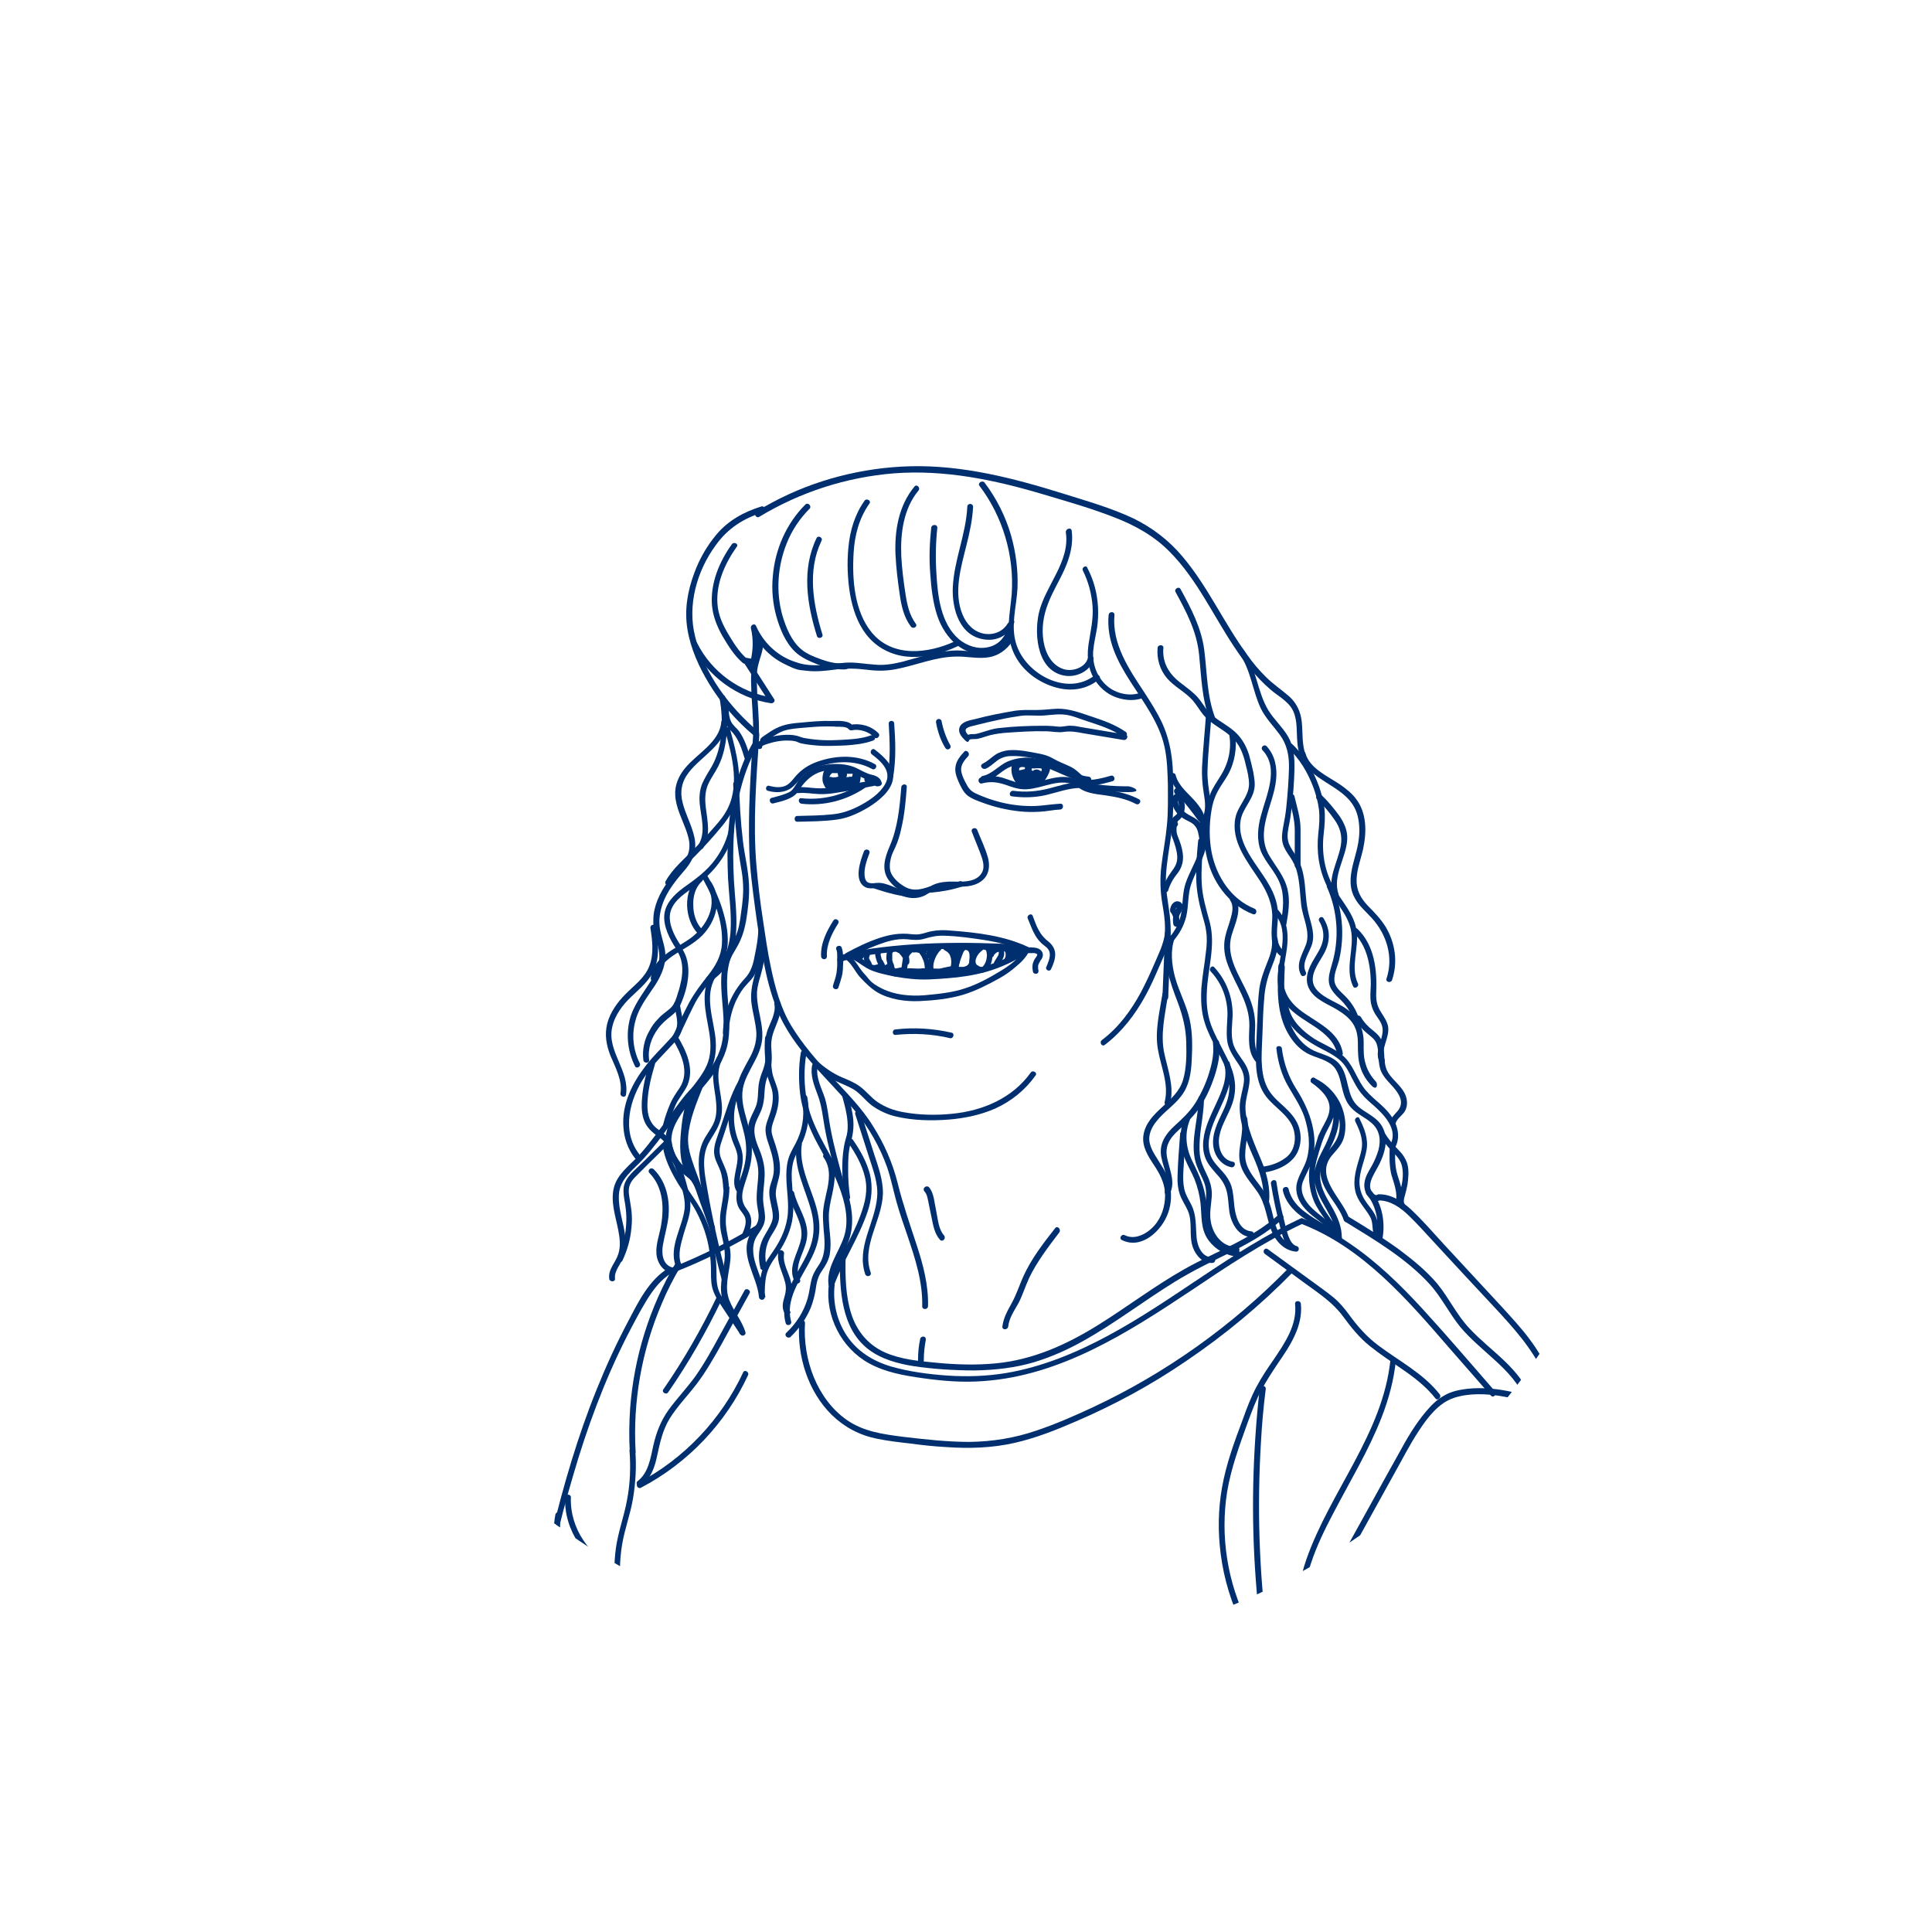<svg xmlns="http://www.w3.org/2000/svg" xmlns:xlink="http://www.w3.org/1999/xlink" id="Layer_1" data-name="Layer 1" width="211.7mm" height="211.7mm" viewBox="0 0 600 600"><defs><style>      .cls-1 {        fill: #002f6f;      }      .cls-2 {        clip-path: url(#clippath);      }      .cls-3 {        fill: none;      }    </style><clipPath id="clippath"><circle cx="299.9" cy="300" r="215.1" style="fill: none;"></circle></clipPath></defs><g style="clip-path: url(#clippath);"><g><path d="M260.8,390.9c0,9.8,.4,21.4,8.7,28,4.1,3.2,9.3,4.6,14.4,5.4,6.2,.9,12.5,1.3,18.8,1.3,6.3-.1,12.6-.8,18.6-2.6,5.2-1.6,10.2-3.8,15-6.5,9.9-5.5,18.9-12.5,28.5-18.4,5.5-3.4,11.3-6.2,17-9,5.9-2.9,11.6-6.1,16.5-10.5,.9-.8-.4-2-1.3-1.3-8.4,7.6-19.4,11.3-29.1,16.8-9.4,5.3-18,11.9-27.2,17.6-9.7,6-20,10.6-31.4,11.7-6.2,.6-12.5,.4-18.6-.2-5.3-.5-10.9-1-15.9-3.2-5.3-2.4-8.8-6.7-10.5-12.2s-1.8-11.3-1.7-16.9c0-1.2-1.8-1.2-1.8,0h0Z" style="fill: #002f6f;"></path><path d="M257.4,399c-1.2,9.7,3.9,19.7,12.5,24.4,5.1,2.8,10.9,3.8,16.6,4.6,6.3,.9,12.7,1.4,19,.9,23.9-1.7,44.7-15,64.1-27.9,11.3-7.6,22.6-15.2,35-21,1-.5,.1-2-.9-1.5-21.1,9.9-39,25.2-59.4,36.2-10,5.4-20.6,9.8-31.8,11.7-6,1-12.1,1.2-18.2,.8-5.8-.4-11.9-1.2-17.5-2.8-5.7-1.7-10.6-4.7-13.9-9.7-3-4.6-4.3-10.1-3.7-15.6,0-1.3-1.7-1.2-1.8-.1h0Z" style="fill: #002f6f;"></path><path d="M207.8,393.7c-6.2,3.6-9.6,10.7-12.8,16.8-3.6,6.8-6.8,13.8-9.7,21-5.9,14.6-10.3,29.7-14,45-2.1,8.6-3.9,17.3-5.6,26.1-.2,1.1,1.5,1.6,1.7,.5,2.9-15.1,6.2-30.1,10.6-44.9,4.3-14.8,9.7-29.4,16.7-43.2,1.9-3.7,3.9-7.5,6-11,2.1-3.4,4.5-6.7,8-8.7,1-.7,.1-2.2-.9-1.6h0Z" style="fill: #002f6f;"></path><path d="M169.7,489.3c4,8.8,12.4,15.3,21.9,17.1,1.1,.2,1.6-1.5,.5-1.7-9.1-1.7-17-7.9-20.8-16.3-.5-1-2.1-.1-1.6,.9h0Z" style="fill: #002f6f;"></path><path d="M172.5,470.3c-1.2,5.3,.6,10.7,3.9,14.8,3.6,4.4,8.7,7.2,13.9,9.3,1.1,.4,1.5-1.3,.5-1.7-4.7-1.9-9.3-4.4-12.6-8.3-3.2-3.7-5.1-8.8-3.9-13.7,.2-1-1.5-1.5-1.8-.4h0Z" style="fill: #002f6f;"></path><path d="M175.5,465c-.4,10.3,6.4,20.2,16.1,23.7,1.1,.4,1.5-1.3,.5-1.7-9-3.2-15.2-12.5-14.8-22,0-1.1-1.8-1.1-1.8,0h0Z" style="fill: #002f6f;"></path><path d="M195.5,450.5c.4,5.2,.2,10.4-.8,15.5-.9,4.9-2.7,9.7-3.4,14.6-1.4,10,.3,20,2.2,29.8,.2,1.1,1.9,.6,1.7-.5-1.9-9.9-3.7-20.2-2-30.2,.8-4.9,2.6-9.5,3.4-14.4,.8-4.9,1.1-9.9,.7-14.8,0-1.1-1.8-1.1-1.8,0h0Z" style="fill: #002f6f;"></path><path d="M209.8,392.3c-8.1,13.7-12.9,29.2-14.1,45-.3,4.5-.4,9.1-.1,13.6,.1,1.1,1.8,1.1,1.8,0-.9-15.7,1.9-31.5,8.1-46,1.7-4.1,3.7-8,6-11.8,.4-.9-1.1-1.8-1.7-.8h0Z" style="fill: #002f6f;"></path><path d="M222.6,402.8c-4.8,10-10.3,19.6-16.6,28.7-.6,.9,.9,1.8,1.5,.9,6.3-9.1,11.8-18.7,16.6-28.7,.6-1-1-2-1.5-.9h0Z" style="fill: #002f6f;"></path><path d="M231.2,400.8c-2.5,4.6-5.1,9.2-7.6,13.8-2.4,4.4-4.8,8.8-7.7,12.9-2.6,3.6-5.7,6.8-8.3,10.4-2.4,3.4-3.8,7-4.7,11s-1.5,8.5-4.9,11.1c-.9,.7,.4,1.9,1.3,1.3,2.9-2.3,4.1-5.8,4.8-9.3,.9-4.1,1.7-7.9,3.9-11.5,2.4-3.8,5.5-7,8.2-10.5,3-3.9,5.5-8.3,7.9-12.6,2.9-5.3,5.8-10.5,8.7-15.8,.5-.9-1.1-1.8-1.6-.8h0Z" style="fill: #002f6f;"></path><path d="M199.1,462c14.5-7.6,26.3-20,33.2-34.9,.5-1-1.1-1.9-1.5-.9-6.8,14.6-18.3,26.8-32.6,34.3-1,.5-.1,2.1,.9,1.5h0Z" style="fill: #002f6f;"></path><path d="M248.2,410.9c-.7,10.2,2.7,21.2,10.1,28.5,3.9,3.8,8.6,6.3,14,7.4,3.4,.7,6.9,1.1,10.4,1.5,3.7,.5,7.4,.9,11.1,1.1,7.1,.5,14.3,.3,21.3-1.3,6.6-1.5,12.9-4,19.1-6.7,11.9-5.1,23.3-11.3,34-18.6,12-8.1,23.1-17.3,33.2-27.6,.8-.8-.5-2.1-1.3-1.3-17.4,17.8-38,32.5-60.6,43.1-5.8,2.7-11.7,5.3-17.7,7.3-6.7,2.3-13.6,3.4-20.7,3.5-7,0-13.9-.8-20.8-1.6-6.1-.8-12.1-1.6-17.3-5.2-9.4-6.6-13.7-19-13-30.1,0-1.2-1.7-1.2-1.8,0h0Z" style="fill: #002f6f;"></path><path d="M392.8,389.4c4.2,3.1,8.5,6.2,12.7,9.3,4.1,3,8.4,5.8,11.5,10,2.6,3.5,5.1,6.7,8.5,9.4,3.1,2.5,6.5,4.7,9.8,7,3.8,2.6,7.6,5.5,10.5,9.2,.7,.9,2-.4,1.3-1.3-5.1-6.5-12.6-10.3-19.1-15.2-3.6-2.7-6.4-5.9-9.1-9.6-1.4-1.9-2.9-3.7-4.7-5.2-1.8-1.5-3.8-2.9-5.7-4.3-4.9-3.6-9.8-7.1-14.7-10.7-1-.8-1.9,.7-1,1.4h0Z" style="fill: #002f6f;"></path><path d="M407.8,503.2c5.5-10,11.1-20,16.6-30,2.8-5,5.5-10,8.3-15,2.6-4.6,5-9.4,7.9-13.8,2.7-4.1,6.1-8.7,11-10.3,4.6-1.5,10-1.3,14.7-.5,9.4,1.5,18.1,6,24.7,12.9,4.2,4.4,7.7,9.4,11.5,14.2,3.9,5.1,7.8,10.2,11.7,15.2,.7,.9,2.2,0,1.5-.9-3.6-4.7-7.2-9.4-10.8-14.1-3.4-4.4-6.7-9-10.4-13.3-6.4-7.5-14.8-12.8-24.4-15.2-4.7-1.1-9.6-1.6-14.4-1.1-2.5,.3-5,.8-7.2,2.1-2.2,1.2-4,3-5.6,4.9-3.4,4-6,8.5-8.5,13.1-2.9,5.2-5.8,10.4-8.7,15.7-6.5,11.7-13,23.5-19.5,35.2-.5,1,1,1.9,1.6,.9h0Z" style="fill: #002f6f;"></path><path d="M404.2,380.1c18.9,7.3,32.7,23.3,45.6,38.2,4.4,5,8.8,10.1,13.2,15.1,.8,.9,2-.4,1.3-1.3-7.5-8.6-14.9-17.3-22.6-25.7-6.8-7.4-14.1-14.5-22.5-20.2-4.5-3.1-9.4-5.8-14.6-7.8-.9-.5-1.4,1.3-.4,1.7h0Z" style="fill: #002f6f;"></path><path d="M417.9,379.5c9.1,5.6,18.6,11.2,25.9,19.1,3.8,4.1,6.2,9.2,9.7,13.5,3.1,3.7,6.9,6.8,10.4,10,4.1,3.7,8,7.7,9.9,12.9,.4,1.1,2.1,.6,1.7-.5-3.3-9.6-12.5-14.8-19.1-21.9-4-4.2-6.4-9.5-10.1-14-3.5-4.1-7.7-7.5-12-10.7-5-3.6-10.3-6.9-15.6-10.1-.8-.4-1.7,1.1-.8,1.7h0Z" style="fill: #002f6f;"></path><path d="M428.1,372.8c3.7,0,6.8,2.2,9.4,4.7,3,2.9,5.8,6.1,8.6,9.1,6.1,6.6,12.2,13.2,18.3,19.7,2.8,3,5.6,6.1,8.2,9.4,2.7,3.4,4.9,7,7,10.7,2.1,3.5,4.3,6.9,6.9,10.1s5.3,6.2,7.9,9.4c5.8,7.1,10.6,15.1,14.3,23.5,.5,1,2,.1,1.5-.9-3.4-7.6-7.6-14.8-12.6-21.4-5.2-6.7-11.2-12.7-15.5-20-2.2-3.8-4.4-7.6-7-11.1-2.5-3.4-5.4-6.5-8.2-9.6-6.2-6.7-12.5-13.5-18.7-20.2-3.2-3.5-6.4-7.2-9.9-10.5-2.8-2.6-6.2-4.9-10.2-4.8-1.2,.2-1.2,1.9,0,1.9h0Z" style="fill: #002f6f;"></path><path d="M431.8,422.4c-2.4,22.9-18.7,40.7-26.1,61.9-2.2,6.3-3.4,13.2-1.8,19.8,.3,1.1,2,.6,1.7-.5-1.5-6-.5-12.2,1.5-18,1.8-5.5,4.4-10.8,7.1-15.9,5.1-9.8,10.9-19.3,14.9-29.6,2.2-5.7,3.8-11.6,4.4-17.6,.2-1.2-1.5-1.2-1.7,0h0Z" style="fill: #002f6f;"></path><path d="M391.2,431.3c-2.2,19.7-2.7,39.6-1.2,59.4,.4,5.6,1,11.1,1.7,16.7,.1,1.1,1.9,1.1,1.8,0-2.5-19.7-3.1-39.6-1.9-59.5,.3-5.6,.8-11.1,1.5-16.6,0-1.2-1.8-1.2-1.9,0h0Z" style="fill: #002f6f;"></path><path d="M387.5,504c-6.3-12.5-8.6-26.9-6.4-40.7,1.2-7.3,3.8-14.3,6.3-21.3,1.3-3.5,2.6-7.1,4.4-10.4,1.5-2.8,3.2-5.4,5-8.1,3.8-5.5,7.9-11.6,7.2-18.6-.1-1.1-1.9-1.1-1.8,0,.7,6.6-3.2,12.2-6.7,17.4-1.9,2.7-3.7,5.4-5.3,8.4-1.7,3.2-3,6.6-4.2,10-2.6,6.9-5.2,13.9-6.5,21.3-1.2,6.8-1.3,13.7-.4,20.6,1,7.8,3.3,15.3,6.8,22.4,.6,.9,2.2,0,1.6-1h0Z" style="fill: #002f6f;"></path><path d="M224,224.2c-.5,6.3-7.5,9.8-11.2,14.3-2,2.4-3.3,5.3-3.1,8.5,.2,3.7,2,7.1,3.3,10.6,.6,1.7,1.2,3.5,1.1,5.3,0,2.2-1.1,4.1-2.5,5.7-2.9,3.4-5.7,6.7-7.4,10.9-.8,2-1.3,4.1-1.3,6.2-.1,2.3,.5,4.5,1.1,6.7,.6,2.3,1.1,4.6,.5,6.9-.5,1.9-1.4,3.7-2.4,5.4-2.5,4-5.5,7.6-6.6,12.2-1.1,4.8-.5,9.8,1.7,14.2,.5,1,2,.1,1.5-.9-2.1-4.1-2.6-9-1.3-13.4,1.1-4.1,3.8-7.4,6.1-10.9,2.1-3.3,3.6-6.9,3-10.9-.4-2.4-1.3-4.7-1.6-7-.3-2.2,0-4.5,.7-6.7,1.4-4.5,4.4-8,7.4-11.5,2.5-3,3.5-6.2,2.6-10-.8-3.6-2.7-6.9-3.6-10.5-.9-3.4-.3-6.6,1.9-9.4,4-5.2,11.4-8.6,12-15.9,0-1-1.8-1-1.9,.2h0Z" style="fill: #002f6f;"></path><path d="M202,288.3c.6,3.8,1.1,7.9-.3,11.6-1.4,3.8-4.8,6.1-7.5,8.9-2.5,2.5-4.7,5.6-5.6,9-.9,3.5-.3,6.8,1,10.1,1.5,3.6,3.7,7.5,3.1,11.6-.2,1.1,1.5,1.6,1.7,.5,1.2-7.5-5.9-13.5-4.3-20.9,.8-3.8,3.3-7.1,6.1-9.7,2.7-2.6,5.7-5,7.1-8.6,1.6-4.1,1.1-8.7,.4-12.9-.2-1.2-1.9-.8-1.7,.4h0Z" style="fill: #002f6f;"></path><path d="M209.4,311.8c.2,1.8,.8,3.7,.9,5.5,.1,2.2-.7,3.8-2.2,5.3-2.5,2.8-5.2,5.3-7.5,8.3-4.2,5.4-7.5,11.9-7,19,.2,3.6,1.4,7,3.6,9.8,.7,.9,2-.4,1.3-1.3-5.6-7.2-2.9-17.2,1.7-24,2.6-3.9,6-7.1,9.1-10.5,1.4-1.5,2.5-3.2,2.7-5.4,.2-2.3-.6-4.5-.9-6.8-.1-1-1.8-1-1.7,.1h0Z" style="fill: #002f6f;"></path><path d="M215,337.7c-2.7,2.7-4.9,6-7.2,9.1-2.9,3.9-5.7,7.9-8.9,11.5-3,3.4-7.2,6.1-8.3,10.7-1,4.4,.6,8.8,1.4,13,.5,2.5,.8,5.1,0,7.5-.8,2.6-3.2,4.7-2.8,7.6,.1,1.1,1.9,1.1,1.8,0-.3-2.5,1.9-4.6,2.7-6.9,.7-1.9,.7-4.1,.5-6.1-.5-4.3-2.2-8.5-2-12.9,.2-5.1,4.4-7.8,7.6-11.3,3.1-3.4,5.8-7.1,8.4-10.7,2.6-3.5,5-7.3,8.1-10.4,.7-.7-.5-1.9-1.3-1.1h0Z" style="fill: #002f6f;"></path><path d="M206.7,354c-2.4,2.4-4.8,4.7-7.2,7.1-2.2,2.2-5.3,4.4-5.8,7.6-.2,1.7,.1,3.4,.4,5,.3,1.9,.5,3.8,.4,5.7-.1,3.9-1,7.7-2.7,11.2-.5,1,1,1.9,1.5,.9,1.5-3.2,2.5-6.6,2.8-10.2,.2-1.8,.2-3.5,0-5.3s-.6-3.6-.8-5.4c-.2-2.1,.5-3.6,2-5.1s2.2-2.2,3.3-3.3c2.4-2.4,4.8-4.7,7.2-7.1,1-.6-.3-1.9-1.1-1.1h0Z" style="fill: #002f6f;"></path><path d="M201.7,364.3c4.5,4.6,4.6,11.4,3.4,17.3-.6,2.9-1.7,5.8-1.1,8.8,.5,2.2,1.9,4.2,4.2,4.9,1.1,.3,1.6-1.4,.5-1.7-3-.9-3.3-4.5-2.8-7.1,.5-2.9,1.4-5.8,1.7-8.7,.5-5.3-.7-10.8-4.5-14.6-1-1-2.2,.3-1.4,1.1h0Z" style="fill: #002f6f;"></path><path d="M211.5,392.5c-1.1-3,0-6.3,.8-9.2,.8-2.8,2-5.6,2.1-8.5,.1-2.6-.7-5.4-1.4-7.9s-1.6-5.1-2.8-7.4c-.5-1-2.1-.1-1.5,.9,1.2,2.3,2,4.8,2.7,7.3s1.5,5.2,1.2,7.8c-.7,5.7-4.9,11.7-2.8,17.5,.3,1,2,.6,1.7-.5h0Z" style="fill: #002f6f;"></path><path d="M205.9,356.4c.6,3.6,2.3,7.1,4.1,10.2,1.9,3.4,4.5,6.3,6.3,9.8,2,3.8,3.4,7.9,4,12.1,.4,2.2,.5,4.3,.5,6.5s0,4.3,.9,6.4c.9,2.2,2.4,4.2,3.7,6.2,1.5,2.3,3,4.5,4.5,6.8,.5,.8,1.9,.3,1.6-.7-1.1-3.6-3.7-6.5-5-9.9-1.6-4.1-.1-8.2,.3-12.3,.5-4.3-1.5-8.3-1.4-12.6,0-3.4,1.2-6.6,1.1-10,0-1.1-1.8-1.1-1.8,0,.1,3.4-1.1,6.6-1.1,10s.5,4.3,.9,6.4c.5,2.3,.8,4.4,.4,6.8-.5,4.1-1.8,8.1-.3,12.1,1.3,3.6,4,6.5,5.1,10.1,.5-.2,1.1-.5,1.6-.7-2.5-3.8-5.3-7.5-7.5-11.5-1.2-2.2-1.3-4.4-1.3-6.8s-.1-4-.4-6c-.6-4.1-1.7-8.1-3.5-11.9-1.7-3.6-4.1-6.6-6.2-9.9-2.2-3.5-4.3-7.4-5-11.5,0-1.1-1.7-.7-1.5,.4h0Z" style="fill: #002f6f;"></path><path d="M206.8,355.2c.3,2.2,1.1,4.4,2.4,6.2,.6,.9,1.3,1.7,2.1,2.4,.9,.8,1.9,1.5,2.8,2.3,1.8,1.8,2.4,4.9,3.3,7.2,1,2.7,2,5.5,2.9,8.2,.4,1.1,2.1,.6,1.7-.5-.9-2.7-1.9-5.4-2.8-8-.9-2.3-1.6-5-3-7.1-1.2-1.9-3.3-2.9-4.7-4.6-1.6-1.9-2.6-4.3-2.9-6.7-.2-1-2-.5-1.8,.6h0Z" style="fill: #002f6f;"></path><path d="M201.6,330.1c-1,3.5-1.9,7.1-2.2,10.8-.2,2.1-.2,4.4,.4,6.4,.8,2.7,2.6,4.3,4.8,5.8,1,.7,1.9,1.5,2.4,2.6,.5,1,2,.1,1.5-.9-1-2.1-3-3.1-4.7-4.5-2.5-2.1-2.9-5.2-2.7-8.3,.2-3.9,1.2-7.8,2.3-11.5,.2-1-1.5-1.5-1.8-.4h0Z" style="fill: #002f6f;"></path><path d="M225.2,227c2.3,8.1,4.8,17.8,0,25.5-1.2,2-2.8,3.7-4.3,5.4-1.7,1.9-3.4,3.8-5.2,5.6-3.1,3.2-6.8,6.2-9,10.2-.5,1,1,1.9,1.5,.9,1.8-3.4,4.9-5.9,7.5-8.6,2.8-2.8,5.5-5.8,8-8.8,2.3-2.7,4.2-5.5,5.1-9,.9-3.2,.9-6.7,.5-10-.5-4-1.5-7.9-2.6-11.8,0-1-1.9-.6-1.5,.6h0Z" style="fill: #002f6f;"></path><path d="M226.3,258c-.9,3.8-2.7,7.2-5.2,10.2-2.6,3.1-5.8,5.3-9,7.6-2.8,2.1-5.5,4.8-5.8,8.4-.3,3.5,1.7,7.5,3.6,10.3,.6,.9,2.2,0,1.5-.9-2-2.9-4.2-7.2-3.1-10.7,1.2-3.7,4.9-5.7,7.8-7.9,5.6-4,10.1-9.8,11.8-16.6,.3-1.1-1.4-1.5-1.6-.4h0Z" style="fill: #002f6f;"></path><path d="M216.6,272.6c-4.6,4.2-4,13,.1,17.3,.8,.8,2-.4,1.3-1.3-1.9-2-2.7-4.9-2.7-7.5-.1-2.6,.6-5.5,2.6-7.3,.8-.7-.4-2-1.3-1.2h0Z" style="fill: #002f6f;"></path><path d="M219.4,274.9c3.9,5.9,.1,12.8-5,16.5-4.7,3.4-11.6,5.7-12.3,12.4-.1,1.1,1.7,1.1,1.8,0,.4-3.5,3.3-5.9,6-7.6,2.9-1.8,5.8-3.3,8.2-5.7,4.2-4.3,6.3-11.1,2.8-16.5-.6-.9-2.1,0-1.5,.9h0Z" style="fill: #002f6f;"></path><path d="M210,294.9c2,2.8,2.2,6.1,1.6,9.4-.3,1.4-.6,2.8-1.1,4.2-.5,1.7-1,3.4-2.3,4.6-1.2,1.1-2.7,2-3.8,3.3-1.1,1.1-2,2.3-2.7,3.7-1.6,2.7-2.3,5.9-1.9,9.1,.1,1.1,1.9,1.1,1.8,0-.5-3.5,.7-7,2.8-9.8,1.1-1.5,2.5-2.7,3.9-3.8,1.3-1,2.3-2,3-3.5,2.4-5.4,4-12.7,.3-17.8-.7-1.2-2.2-.4-1.6,.6h0Z" style="fill: #002f6f;"></path><path d="M218.3,273c3.4,6,6.3,13.1,5.9,20.1-.2,3.8-2,6.9-4.3,9.8-2.2,2.8-4.2,5.4-5.9,8.5-1.8,3.4-3.4,7-5.1,10.5-.5,1,1,1.9,1.5,.9,1.6-3.2,3.1-6.6,4.7-9.8s1.7-3.1,2.7-4.6c1.1-1.7,2.5-3.1,3.7-4.7,2.2-2.8,3.9-5.8,4.4-9.4,.4-3.6-.2-7.2-1.2-10.7-1.1-4-2.8-7.8-4.9-11.4-.5-1.1-2.1-.2-1.5,.8h0Z" style="fill: #002f6f;"></path><path d="M207.6,349.6c.6-2.2,1.3-4.3,2.2-6.4,1-2.2,2.7-4,3.7-6.2,2.2-5.2-.4-10.7-3.1-15.2-.6-1-2.1-.1-1.5,.9,2.6,4.5,5.4,10.1,2.2,15.1-1.2,1.8-2.3,3.3-3.1,5.3-.8,1.9-1.5,3.9-2,5.9-.4,1.2,1.3,1.7,1.6,.6h0Z" style="fill: #002f6f;"></path><path d="M216.2,338.9c1.8-2.3,3.7-4.7,4.9-7.5,1.2-2.9,1.4-6,1.1-9.1-.7-6.1-3.4-12.9-.1-18.7,.6-1-1-1.9-1.5-.9-3,5.3-1.5,11.4-.5,17,.6,3.3,.9,6.8-.2,10.1-1,2.9-3,5.4-4.9,7.9-.7,.9,.5,2.1,1.2,1.2h0Z" style="fill: #002f6f;"></path><path d="M233.8,230.7c-4.8,8.3-6.9,17.9-7.6,27.5-.4,4.9-.3,9.8-.1,14.7,.3,5.3,1.1,10.7,.8,16-.3,5.5-2.3,11.3-7.2,14.4-1,.6-.1,2.1,.9,1.5,9.5-5.8,8.4-18,7.6-27.5-.8-10-.8-20.3,1.3-30.1,1.2-5.4,3-10.7,5.8-15.5,.6-1.1-.9-2-1.5-1h0Z" style="fill: #002f6f;"></path><path d="M225.4,296.3c-3.6,9.2,1,19.1-1.4,28.4-2.3,8.9-10.7,14.4-15.1,22.2-1.3,2.3-2.3,4.8-2.2,7.6,.1,1.8,.8,3.4,1.4,5,.4,1.1,2.1,.6,1.7-.5-.5-1.4-1.2-2.9-1.3-4.4-.1-2.6,.8-4.9,2.1-7.1,2.2-3.8,5.3-7,8.2-10.4,2.7-3.2,5.3-6.7,6.6-10.7,1.5-4.5,1.1-9.3,.8-13.9-.4-5.2-1-10.7,1-15.7,.3-1.1-1.4-1.6-1.8-.5h0Z" style="fill: #002f6f;"></path><path d="M216.6,336.9c-2,5.1-4.3,10.5-4.7,16.1-.2,3.1,.7,6.2,1.7,9.1,1,3.1,2.3,6.1,3.3,9.2,.3,1.1,2,.6,1.7-.5-.9-3-2.1-5.8-3.1-8.7-1-2.9-2-5.9-1.8-9,.4-5.4,2.6-10.6,4.6-15.6,.5-1.1-1.3-1.6-1.7-.6h0Z" style="fill: #002f6f;"></path><path d="M214.6,363.3c-1.9-3.5-1.6-8.2-1.3-12,.4-4.1,1.1-8.5,2.9-12.1,.5-1-1-1.9-1.5-.9-2,4-2.8,8.6-3.2,13-.4,4.2-.6,9.2,1.5,12.9,.7,1,2.2,.1,1.6-.9h0Z" style="fill: #002f6f;"></path><path d="M225.8,397c-2.4-9.1-4.5-18.2-6.1-27.5-.8-4.7-2-9.9,.3-14.4,1-1.9,2.4-3.7,3.2-5.7,.8-1.8,1.1-3.8,1-5.8-.2-4.7-2.3-9.7-.1-14.2,.5-1-1-1.9-1.5-.9-1.9,3.9-1,8-.4,12.1,.3,2.3,.5,4.7-.1,6.9-.6,2.2-2.1,4-3.2,5.9-2.4,4.2-2.1,8.7-1.4,13.4,.8,4.8,1.7,9.6,2.7,14.4,1.2,5.4,2.5,10.8,3.9,16.1,.3,1.3,2,.8,1.7-.3h0Z" style="fill: #002f6f;"></path><path d="M226.2,299.4c.8-2.6,2.6-4.8,3.7-7.3,.9-2,1.4-4,1.8-6.1,.6-3.7,1.1-7.6,.9-11.4-.2-4.6-1.4-9.1-1.9-13.6-.7-5.8-1-11.6-1.2-17.5,0-1.1-1.8-1.1-1.8,0,.3,8.2,.8,16.4,2.2,24.5,.3,1.9,.7,3.8,.8,5.7,.3,3.4-.1,6.8-.6,10.1-.3,2.5-.7,5-1.8,7.3-1.2,2.6-3,4.9-3.9,7.7-.2,1.2,1.5,1.7,1.8,.6h0Z" style="fill: #002f6f;"></path><path d="M233.9,228.2c-.8,11.9-1.6,23.9-1.2,35.8,.2,6,1,12,1.8,18,.7,5.3,1.5,10.5,2.5,15.8,1,5.4,2.3,10.8,4.4,15.9,2.4,6.1,6.5,11.5,10.7,16.4,4.4,5.1,9.2,9.8,13.5,15,4.2,5,7.7,11.2,9.9,17.4,1.2,3.5,1.9,7.1,2.9,10.7s2.2,7,3.4,10.5c2.4,7.1,4.8,14.4,4.6,22,0,1.1,1.7,1.1,1.8,0,.2-6.5-1.5-12.9-3.5-19-2.1-6.4-4.3-12.7-5.9-19.2-1.6-6.4-4.2-12.3-7.7-17.8-3.5-5.7-8.3-10.4-12.8-15.3-4.6-5-9.1-10.1-12.6-15.9-3.3-5.5-5-11.9-6.3-18.1-1-4.7-1.7-9.6-2.4-14.3-.9-5.8-1.6-11.7-2.1-17.5-1.1-13.4,0-26.9,.9-40.3,0-1.2-1.9-1.2-1.9-.1h0Z" style="fill: #002f6f;"></path><path d="M265.6,346c1.4,4.4,2.8,8.7,4.2,13.1,1.3,4.1,3,8.3,2.6,12.7-.7,8.1-6.5,15.6-3.7,23.9,.4,1.1,2.1,.6,1.7-.5-2.9-8.3,3.5-16.1,3.8-24.4,.1-4.2-1.4-8.3-2.7-12.3-1.4-4.4-2.8-8.7-4.2-13.1-.3-1-2-.5-1.7,.6h0Z" style="fill: #002f6f;"></path><path d="M263.5,355c2.2,3.2,4.2,6.7,5.1,10.5,1,4.1,.1,7.8-1.3,11.7-2.7,7.5-7.2,14.1-9.9,21.5,.6,.1,1.2,.2,1.7,.2-.5-4.7,2.6-9,4.3-13.1,1.9-4.8,1.4-10,0-14.8-3.1-10.2-10.8-18.6-12.8-29.1-.9-4.7-1-9.8-.2-14.5,.2-1.1-1.5-1.6-1.7-.5-.7,4.2-.7,8.7-.2,12.9,.6,4.9,2.4,9.4,4.5,13.7,2.5,4.9,5.5,9.6,7.5,14.8,1.9,4.9,3.3,10.7,1.6,15.8-1.6,4.9-5.5,9.5-4.8,14.9,.1,1,1.4,1.2,1.7,.2,2.9-7.8,7.7-14.8,10.4-22.8,1.3-3.8,1.7-7.6,.8-11.6-1-3.9-3-7.5-5.3-10.8-.5-.8-2.1,0-1.4,1h0Z" style="fill: #002f6f;"></path><path d="M252.2,330.9c-.6,3.3,.7,6.3,1.8,9.3,1.2,3.2,1.5,6.5,2.1,9.9,1.1,6.1,2.8,12,4.4,18,.3,1.1,2,.6,1.7-.5-1.6-5.7-3.2-11.4-4.3-17.3-.6-3.1-.8-6.2-1.7-9.2-1-3.1-2.9-6.4-2.3-9.8,.3-1.1-1.5-1.5-1.7-.4h0Z" style="fill: #002f6f;"></path><path d="M261.6,340.6c.7,2.5,1.4,5.1,1.6,7.7,.1,1.4,.1,2.7-.2,4.1-.3,1.2-.7,2.4-.9,3.7-.9,5.1-.5,10.6,.1,15.7,.1,1.1,1.9,1.1,1.8,0-.4-2.7-.6-5.5-.6-8.3s0-5.6,.7-8.2c.7-2.5,1.1-4.8,.9-7.4s-.9-5.2-1.6-7.7c-.3-1.2-2.1-.7-1.8,.4h0Z" style="fill: #002f6f;"></path><path d="M235.3,293.8c.8,3.1-.2,6.2-1,9.3-.8,2.9-1.3,5.7-.9,8.6,.4,3,1.3,6,1.5,9,.1,3.1-.9,5.8-2.4,8.4-1.3,2.4-2.7,4.8-3.4,7.4-.8,2.8-.5,5.8,.2,8.6,.7,3.2,1.9,6.4,2.3,9.7,.4,3.4-.1,6.7-1.2,9.9-1,2.9-2.3,6.2-1.4,9.3,.4,1.5,1.5,2.4,2.2,3.7,.9,1.8,0,3.9-.7,5.6-.4,1.1,1.3,1.5,1.7,.5,1.2-2.7,1.8-5.5-.1-8-1-1.3-1.6-2.5-1.6-4.2s.6-3.3,1.1-4.9c1-3,1.9-6,1.9-9.2,.1-3.2-.7-6.3-1.5-9.4-.9-3.2-1.9-6.6-1.3-10,.5-2.8,2-5.3,3.3-7.8,1.3-2.4,2.4-4.8,2.7-7.5,.3-3.1-.5-6.2-1.1-9.3-.3-1.8-.6-3.6-.5-5.4,.1-1.7,.6-3.4,1.1-5.1,.9-3.2,1.7-6.5,.9-9.8-.3-.9-2-.5-1.8,.6h0Z" style="fill: #002f6f;"></path><path d="M227.8,339.4c-2,4.9-2.1,10.5-.1,15.5,.5,1.2,1.1,2.5,1.3,3.8,.2,1.6-.2,3.2-.5,4.7-.4,2.2-1,4.6,.3,6.6,.6,1,2.2,.1,1.5-.9-1.2-2-.1-5,.2-7.1,.4-2.6,.1-4.6-.9-7-2.1-4.9-2.2-10.2-.2-15.1,.5-1.1-1.2-1.5-1.6-.5h0Z" style="fill: #002f6f;"></path><path d="M229.4,335.6c-2.7,4.7-4.1,10.2-5.9,15.3-.9,2.8-2.3,5.5-1.5,8.5,.4,1.5,1.2,2.8,1.7,4.2,.6,1.7,.8,3.6,.9,5.4,.1,1.1,1.9,1.1,1.8,0-.1-1.5-.2-3.1-.6-4.5-.4-1.5-1.1-2.8-1.7-4.3-.7-1.6-.8-3.1-.3-4.8,.4-1.3,.9-2.6,1.3-3.9,1.7-5,3.1-10.3,5.7-14.9,.7-1.1-.8-2-1.4-1h0Z" style="fill: #002f6f;"></path><path d="M235.5,289c-.1,2.4-.5,4.8-1,7.2-.5,2.8-1.1,5.5-3.2,7.7-4.3,4.6-6.6,10.6-6.8,16.9,0,1.1,1.7,1.1,1.8,0,.1-3.3,.8-6.6,2.1-9.6,.7-1.5,1.5-3,2.5-4.3s2.2-2.3,3.1-3.6c1.3-2.1,1.8-4.7,2.2-7.1,.4-2.3,.9-4.8,.9-7.2,.2-1.1-1.6-1.1-1.6,0h0Z" style="fill: #002f6f;"></path><path d="M223.5,217c1.2,6.8,1,15-2.5,21.1-1,1.7-2.1,3.4-2.9,5.2-.8,2-1,4.1-.8,6.3,.4,4.2,2,8.9-.4,12.8-.6,1,.9,1.9,1.5,.9,2.4-3.8,1.3-8.3,.8-12.5-.3-2.5-.3-4.9,.7-7.2,.9-2,2.2-3.7,3.2-5.7,1.6-3.2,2.3-6.8,2.6-10.3,.3-3.7,.1-7.4-.5-11.1-.2-1.1-1.9-.7-1.7,.5h0Z" style="fill: #002f6f;"></path><path d="M224.5,219.9c.1,1.4,.1,2.9,.6,4.2,.5,1.5,1.5,2.4,2.5,3.5,1.9,2.2,2.8,5.1,3.6,7.8,.3,1.1,2.1,.6,1.7-.5-.8-2.7-1.7-5.4-3.3-7.7-.8-1.1-2.1-2-2.6-3.2-.6-1.3-.7-2.8-.7-4.2-.1-1.1-1.8-1.1-1.8,0h0Z" style="fill: #002f6f;"></path><path d="M240.5,311.9c.5,2.7-1.2,5.5-2.1,7.9-1.1,3-.6,5.8-.7,8.8,0,1.6-.5,3.1-1.1,4.6-.6,1.6-1,3.1-1.1,4.8-.1,1.6-.1,3.3-.5,4.8s-1.3,2.9-1.9,4.4c-1.2,2.7-1,5.3,0,8.1,1.1,3,2.4,5.6,2.4,8.8s-.8,6.6-.4,9.9c.2,1.7,.8,3.5,.3,5.2-.4,1.4-1.5,2.5-2.2,3.7-3.9,6.6,1.9,13.2,2.5,19.9,.1,1.1,1.8,1.2,1.8,0,0-2.2,0-4.5,.5-6.7s1.6-4,2.9-5.8c2.4-3.4,4.3-7,5.1-11.1,.8-4.3,.1-8.5-.1-12.8-.1-2.2,0-4.5,.8-6.6,.7-1.9,1.9-3.7,2.7-5.6,1.8-4.3,2.2-8.9,1.3-13.5-.2-1.1-1.9-.6-1.7,.5,.9,4.1,.5,8.5-1.2,12.4-.8,1.9-2,3.6-2.7,5.5s-.9,3.9-.9,6c0,4.4,1,8.8,.3,13.2-.7,4.3-2.6,7.8-5.1,11.3-1.3,1.9-2.5,3.8-3,6.1-.5,2.3-.5,4.8-.5,7.2h1.8c-.3-3.2-1.6-6.1-2.6-9.1-1.1-3-1.9-6.5-.3-9.5,.7-1.2,1.6-2.3,2.2-3.6,.6-1.3,.7-2.6,.5-4-.2-1.7-.6-3.3-.5-5.1,0-1.8,.3-3.5,.4-5.3,.3-3.3-.3-6.1-1.5-9.1-1.2-2.9-2.3-5.7-1.1-8.8,.5-1.3,1.2-2.5,1.7-3.8,.6-1.6,.8-3.2,.9-4.9,.1-1.6,.2-3.1,.7-4.6,.5-1.6,1.3-3.1,1.5-4.9s0-3.7-.1-5.5c0-1.7,.3-3.1,.9-4.7,1-2.7,2.5-5.5,2-8.5-.4-1.2-2.1-.7-1.9,.4h0Z" style="fill: #002f6f;"></path><path d="M238.1,393.3c-.7-2.7-.5-5.5,.6-8,1-2.3,2.8-4.1,3.2-6.6,.3-2.4-.6-4.7-.9-7-.4-2.8,1-5.1,1.2-7.8,.2-2.8-.5-5.5-1.3-8.1-.4-1.3-.9-2.5-1.2-3.8-.3-1.6,.2-2.9,.7-4.3,.9-2.4,1.6-5,1.4-7.5-.1-2.6-1.6-4.8-2-7.3-.3-1.7-.3-3.5-.4-5.3-.1-1.7-.2-3.5,0-5.3,.1-1.1-1.7-1.1-1.8,0-.3,3.2,0,6.5,.3,9.7,.2,2.3,1.2,4.2,1.8,6.3,.7,2.7,.1,5.6-.8,8.1-.4,1.2-.9,2.3-1.1,3.6-.2,1.4,.1,2.7,.5,4.1,.9,2.7,1.9,5.4,2,8.3,.1,1.4-.1,2.8-.6,4.2-.4,1.2-.8,2.4-.8,3.7,0,2.6,1.1,5,1.1,7.5s-2.5,5.2-3.5,7.9c-1,2.7-1,5.6-.3,8.3,.5,.9,2.2,.4,1.9-.7h0Z" style="fill: #002f6f;"></path><path d="M255.8,359.5c2.4,3.3,1.7,7.5,.8,11.2-.4,1.9-.9,3.9-1,5.8s.1,3.8,.2,5.6c.4,3.8,.7,7.6-1.6,10.9-1.1,1.6-1.9,3-2.3,4.9-.4,1.8-.6,3.7-1.1,5.4-1.2,4.1-3.5,7.7-6.6,10.6-.8,.8,.4,2,1.3,1.3,2.7-2.6,4.9-5.7,6.3-9.1,.7-1.8,1.2-3.7,1.5-5.6,.3-2.2,.7-4.1,2-5.9,1.1-1.6,2-3.1,2.4-5.1,.3-1.9,.3-3.8,.1-5.7-.2-2-.4-4-.4-6.1s.5-4.4,1-6.6c.9-4.2,1.7-8.9-1-12.6-.8-.8-2.3,.1-1.6,1h0Z" style="fill: #002f6f;"></path><path d="M247.4,355.3c-1.1,7.3,2.7,13.8,4.5,20.6,1,3.8,1.1,7.4-.2,11.1-1.4,4-3.9,7.4-5.7,11.2-1.9,4-3.2,8.4-2,12.7,.3,1.1,2,.6,1.7-.5-2.2-8.2,4.8-15.2,7.5-22.4,1.3-3.4,1.6-6.9,.9-10.5-.6-3.5-2-6.8-3.2-10.2-1.3-3.8-2.5-7.7-1.9-11.8,.3-.8-1.4-1.3-1.6-.2h0Z" style="fill: #002f6f;"></path><path d="M244.8,370.9c1.1,4.5,4.8,8.8,4,13.7-.8,4.6-4.5,8.9-1.9,13.6,.5,1,2.1,.1,1.5-.9-1.2-2.3-.5-4.9,.4-7.2,.9-2.3,1.9-4.5,1.9-7,0-4.6-3.1-8.4-4.1-12.8-.4-1-2.1-.6-1.8,.6h0Z" style="fill: #002f6f;"></path><path d="M241.7,388.9c-.5,3.3,1.3,6.1,2.1,9.3,.5,1.8,.2,3.3-.3,5-.5,1.6-.7,3.4,.3,4.8,.6,.9,2.2,0,1.5-.9-1-1.5-.1-3.2,.3-4.8,.4-1.5,.4-2.9,0-4.4-.7-2.8-2.6-5.6-2.1-8.6,.1-1.1-1.6-1.5-1.8-.4h0Z" style="fill: #002f6f;"></path><path d="M209.7,395c9.1-3.6,17.9-8,26.3-13.1,1-.6,.1-2.1-.9-1.5-8.2,5.1-16.9,9.4-25.8,13-1.1,.3-.7,2,.4,1.6h0Z" style="fill: #002f6f;"></path><path d="M236.4,157.3c-5.4,1.7-10.2,4.3-13.9,8.7-3,3.6-5.3,7.6-6.9,12-2.1,5.6-3.1,11.5-2.1,17.5s3.6,11.7,6.7,16.8c3.7,6.1,8.5,11.6,14,16.2,.9,.7,2.1-.5,1.3-1.3-9-7.6-16.7-17.9-19.6-29.4-2.5-9.8,.5-20.5,6.4-28.5,3.7-5.2,8.7-8.4,14.7-10.2,1-.4,.5-2.2-.6-1.8h0Z" style="fill: #002f6f;"></path><path d="M215,200.6c4.7,9.4,14,16.2,24.4,17.8,.7,.1,1.5-.6,1-1.3-2.6-4.1-5.3-8.2-7.9-12.3-.3,.4-.7,.9-1,1.3,.8,.1,1.6,.3,2.3,.4,.5,.1,1-.1,1.1-.6,.9-3.7,1-7.4,.1-11.1-.5,.2-1.1,.5-1.6,.7,2,4.6,5.6,8.4,10,10.6s4.5,1.9,7,2.2c3.1,.4,6.2,0,9.3-.4,3.3-.4,6.3-.3,9.6,.1,3.1,.4,6,.4,9-.2,6.3-1.2,12.1-3.8,18.6-3.9,3.4-.1,6.9,.8,10.3,.2,2.9-.5,5.4-2.3,7.1-4.8,.6-.9-.9-1.8-1.5-.9-1.5,2.2-3.9,3.7-6.6,4-3,.3-6-.4-9-.4-5.9,.1-11.3,2-16.9,3.5-2.9,.7-5.7,1.2-8.7,.9-3-.2-6-.8-9-.6s-6,.8-9.1,.8-4.9-.4-7.3-1.3c-5.1-1.9-9.2-5.9-11.4-10.9-.4-1-1.8-.3-1.6,.7,.8,3.4,.7,6.8-.1,10.2,.4-.2,.7-.4,1.1-.6-.8-.1-1.6-.3-2.3-.4-.7-.1-1.5,.6-1,1.3,2.6,4.1,5.3,8.2,7.9,12.3,.3-.4,.7-.9,1-1.3-10-1.5-18.8-7.9-23.3-16.9-.5-1-2-.1-1.5,.9h0Z" style="fill: #002f6f;"></path><path d="M250.1,156.7c-5.9,5.9-9.4,13.9-10.1,22.3-.4,4.2,0,8.4,1.1,12.4,1.1,3.9,2.8,8.1,5.8,11,1.9,1.8,4.4,2.9,6.9,3.9,2.6,1,5.4,1.6,8.2,1.6s1.1-1.8,0-1.8c-2.4,0-4.7-.5-6.9-1.3-2.2-.8-4.6-1.7-6.3-3.2-3-2.5-4.7-6.7-5.8-10.4-2.1-7.4-1.5-15.4,1.3-22.4,1.6-4.1,4.1-7.8,7.2-10.9,.6-.8-.6-2-1.4-1.2h0Z" style="fill: #002f6f;"></path><path d="M253.6,167.1c-4.7,9.7-3,20.5,.1,30.4,.3,1.1,2.1,.6,1.7-.5-2.9-9.4-4.7-19.8-.3-29,.6-1-1-1.9-1.5-.9h0Z" style="fill: #002f6f;"></path><path d="M268.5,155.5c-3,4.2-4.5,9.2-5,14.3-.5,4.9-.3,10,.5,14.8,.8,4.4,2.2,8.8,5,12.4,2.9,3.8,7.1,6.1,11.7,6.8,5.7,.8,11.6-.7,16.7-3.1,1-.5,.1-2-.9-1.5-8.3,3.8-19.3,5.1-25.8-2.8-5.4-6.6-6.1-16.6-5.6-24.7,.3-5.4,1.7-10.8,4.9-15.3,.7-.9-.9-1.8-1.5-.9h0Z" style="fill: #002f6f;"></path><path d="M284,151.1c-4.9,5.9-6.2,13.6-5.9,21.1,.2,4.1,.7,8.2,1.3,12.3,.5,3.6,1.3,7.2,3.5,10.1,.7,.9,2.2,0,1.5-.9-2-2.7-2.7-6-3.2-9.3-.6-3.9-1.1-7.8-1.3-11.7-.3-7.1,.7-14.7,5.3-20.3,.8-.9-.5-2.2-1.2-1.3h0Z" style="fill: #002f6f;"></path><path d="M227.3,169c-3.9,5.4-6.7,12.1-6.2,18.9,.3,3.5,1.6,6.7,3.3,9.7,1.8,3,3.6,6,6.3,8.3,.9,.7,2.1-.5,1.3-1.3-2.5-2.1-4.2-5-5.9-7.8-1.7-2.9-3.1-5.9-3.3-9.4-.4-6.4,2.4-12.5,6-17.6,.7-.8-.8-1.7-1.5-.8h0Z" style="fill: #002f6f;"></path><path d="M289.2,163.9c-.5,4.7-.7,9.5-.3,14.3,.3,4.4,.8,8.9,2.2,13.1,2.3,6.8,8.3,13.2,16.1,11.5,3.6-.8,6.2-3.4,7.3-6.9,.3-1.1-1.4-1.6-1.7-.5-.9,2.9-3,5-6,5.6-3.2,.7-6.4-.4-8.9-2.4-5.8-4.9-6.7-13.6-7.1-20.7-.3-4.7-.2-9.4,.3-14,0-1.2-1.8-1.1-1.9,0h0Z" style="fill: #002f6f;"></path><path d="M300.4,157.4c-.4,8.5-4.1,16.5-4.5,25-.3,6.7,2.1,15.2,9.9,16.2,3.5,.5,6.8-1,8.6-4s-.9-1.9-1.5-.9c-1.5,2.5-4.4,3.6-7.3,3.1-3.2-.6-5.5-3-6.7-6-2.8-6.8-.5-14.5,1.2-21.3,1-4,1.9-8,2.1-12.1,0-1.2-1.8-1.2-1.8,0h0Z" style="fill: #002f6f;"></path><path d="M304.2,150.9c7.2,9.5,10.8,21.6,10,33.5-.5,6.2-2.1,12.2,.5,18.1,2,4.6,5.8,8,10.4,10,5.5,2.4,11.4,2.4,16.2-1.5,.9-.7-.4-2-1.3-1.3-8.5,6.7-21.5-.3-24.4-9.7-1.8-5.7,.1-11.6,.4-17.4,.2-5.5-.5-11-2-16.3-1.7-5.9-4.5-11.5-8.3-16.5-.7-.7-2.2,.2-1.5,1.1h0Z" style="fill: #002f6f;"></path><path d="M331,165.3c1.4,9.2-6.5,16.7-8.4,25.2-1.5,6.9-.4,18.3,8.5,19.4,3.4,.4,7.7-1.6,8.5-5.2,.2-1.1-1.5-1.6-1.7-.5-.7,3.1-4.8,4.5-7.6,3.6-3.7-1.2-5.6-4.9-6.2-8.5-.7-4-.1-8.1,1.4-11.9,1.4-3.7,3.5-7,5.1-10.6,1.7-3.8,2.8-7.9,2.2-12.1-.2-1-1.9-.5-1.8,.6h0Z" style="fill: #002f6f;"></path><path d="M336.3,177.2c1.7,3.4,2.7,7.2,3,11,.3,4-.6,7.7-1.2,11.6-.5,3.3-.4,6.6,1,9.7,1.3,2.8,3.6,5.3,6.4,6.6s6.4,1.8,9.3,.7c1.1-.4,.6-2.1-.5-1.7-3.4,1.3-7.7,.3-10.4-2-3.2-2.7-4.7-6.8-4.4-10.9,.2-2.4,.8-4.8,1.2-7.2,.3-2.1,.4-4.2,.3-6.3-.2-4.3-1.3-8.5-3.3-12.3-.3-1.1-1.9-.2-1.4,.8h0Z" style="fill: #002f6f;"></path><path d="M344.3,190.9c-1.5,15.9,14,26.3,17.3,40.8,.9,4,1,8.2,1.1,12.3,0,4.1,.1,8.2-.3,12.3-.4,4.2-1.2,8.3-1.7,12.4s-.4,8.1,.3,12.1c.4,2.4,.8,4.9,.8,7.3s-.1,4.6-.2,7c-.2,4.9-.4,9.8-.6,14.7,0,1.1,1.7,1.1,1.8,0,.2-4.3,.3-8.6,.5-12.9,.2-4.2,.5-8.4,0-12.5-.5-4.2-1.4-8.1-1.2-12.3,.2-4.2,1-8.4,1.6-12.6,.5-4,.7-8,.7-12.1s0-8.1-.5-12.1c-.5-3.8-1.4-7.3-3-10.8-1.6-3.4-3.6-6.5-5.6-9.6-4.7-7.1-10-14.9-9.2-23.9,.1-1.2-1.7-1.2-1.8,0h0Z" style="fill: #002f6f;"></path><path d="M364.2,292.4c2-2.2,3.5-4.9,4.2-7.8,.8-3.4,.4-6.9,1.6-10.2,2.1-5.9,6.8-12,4.2-18.5-.4-1.1-2.1-.6-1.7,.5,2.4,6.2-2.2,12-4.2,17.6-1.1,3.1-.9,6.1-1.4,9.3-.5,3-1.9,5.8-3.9,8-.9,.7,.4,1.9,1.2,1.1h0Z" style="fill: #002f6f;"></path><path d="M365.2,282.3c-.9,1.4-1.1,3.1-.8,4.8,.1,.4,.5,.7,.9,.7s.8-.3,.9-.7c.3-1.9-.2-3.7-1.4-5.1,.1,.3,.2,.6,.2,.9,0-.2,.1-.3,.1-.5s0-.2,.1-.2c0,0,.1-.2,0-.1,0-.1,.1-.1,.1-.2,0,0,.1-.2,.1-.1q.1-.1,.2-.1s.1,0,0,0,0,0,.1,0c-.1,0,0,0,0,0-.2-.1,.1,.1,0,0s-.2,0-.1,0h-.1c0-.2,0,.1,0-.2,0,.1,0,0,0,0,0,0,.2-.2,.1-.1-.4,.3-.3,.9,0,1.3,.3,.3,.9,.3,1.3,0,.9-.8,.4-2.4-.7-2.7-1.2-.4-2.2,.5-2.6,1.6-.2,.6-.4,1.3,0,1.8q.2,.2,.3,.4l.3,.6c.3,.7,.4,1.7,.3,2.4h1.7c-.1-.4-.1-.5-.1-.9v-.9c.1-.7,.3-1.1,.7-1.7,.3-.4,.1-1-.3-1.2-.5-.3-1.1-.2-1.3,.2h0Z" style="fill: #002f6f;"></path><path d="M362.8,276.5c.6-2,1.6-3.7,2.9-5.3,1.1-1.4,1.7-3.1,1.7-4.9s-.5-3.6-1.1-5.2c-.3-.9-.8-1.8-.9-2.8-.1-1.1,.1-2.3,.3-3.4,.1-1.1-1.6-1.1-1.8,0-.1,1-.4,2.1-.3,3.1,0,.9,.3,1.8,.7,2.7,.6,1.7,1.2,3.4,1.3,5.3,.1,2.1-.8,3.4-2,5-1.1,1.5-2,3.2-2.5,5-.3,1.1,1.4,1.6,1.7,.5h0Z" style="fill: #002f6f;"></path><path d="M381.8,228.4c.7,4.5-.4,9-2.9,12.8-1.1,1.8-2.3,3.5-3.1,5.5-.8,2-1.2,4-1.5,6.1-1.1,8.2,.1,17,5.2,23.7,2.5,3.3,5.7,5.9,9.6,7.4,1.1,.4,1.5-1.3,.5-1.7-7.2-2.9-11.8-9.9-13.3-17.4-.8-4.2-.8-8.6-.1-12.9,.3-2.1,.9-4.1,1.9-6,.9-1.8,2.2-3.4,3.2-5.2,2.2-3.9,2.9-8.4,2.3-12.9-.3-1-2-.5-1.8,.6h0Z" style="fill: #002f6f;"></path><path d="M363.4,241.2c.9,3.5,3.7,5.8,6.1,8.4,1.2,1.3,2.3,2.6,2.8,4.3,.7,2.3,.2,4.7,1,7,.3,1.1,2.1,.6,1.7-.5-.7-2.3-.2-4.7-1-7-.5-1.6-1.5-3-2.6-4.3-2.2-2.6-5.4-4.9-6.3-8.4-.3-1.1-2-.6-1.7,.5h0Z" style="fill: #002f6f;"></path><path d="M364.3,247.3c-1,2.9,1,5.6,3.4,7,1.1,.7,2.6,1.1,3.4,2.2,.9,1,1.1,2.5,1.3,3.7,.2,1.1,1.9,.6,1.7-.5-.2-1.3-.5-2.6-1.1-3.7-.7-1.2-1.8-1.9-3-2.5-2.1-1.1-4.9-3-4-5.8,.4-1-1.3-1.5-1.7-.4h0Z" style="fill: #002f6f;"></path><path d="M365.5,246.5c2.4,2.7,4.6,5.5,6.7,8.4,.3,.4,.8,.6,1.2,.3,.4-.2,.6-.8,.3-1.2-2.1-3.1-4.5-6-7-8.8-.7-.8-2,.5-1.2,1.3h0Z" style="fill: #002f6f;"></path><path d="M364.7,246.1c.9,1.8,1.9,3.9,1.2,5.9-.1,.4-.3,.7-.6,1-.4,.4-.8,.6-1.1,1-.7,.8-.7,2.1,.3,2.7s1.9-.9,.9-1.5c.2,.1,0,.3,.1,.1,.1-.1,.3-.2,.4-.4,.4-.3,.7-.6,1-1,.6-.8,.9-1.7,1-2.6,.3-2.1-.7-4.2-1.6-6-.5-1.2-2.1-.3-1.6,.8h0Z" style="fill: #002f6f;"></path><path d="M235.8,160.5c12.7-7.7,27.1-12.3,41.8-13.5,15.8-1.2,31.2,2,46.3,6.5,7.4,2.2,14.8,4.3,22,7.1,6.5,2.5,12.5,5.8,17.4,10.8,8.4,8.5,13.4,19.6,20,29.5,3.2,4.8,6.8,9.4,11.2,13.2,2.4,2.1,5.7,3.7,7.1,6.7s1,6.5,1.3,9.7c.1,1.5,.4,3.1,.9,4.5,.4,1.1,2.1,.6,1.7-.5-1.2-3.2-.9-6.7-1.2-10.1-.3-3.2-1.5-5.9-3.9-8.1-2.4-2.1-5-3.8-7.3-6.1-2.1-2.1-4.1-4.4-5.8-6.9-7.2-9.8-12.2-21.2-20.1-30.5-4.2-5-9.3-8.9-15.2-11.8-7-3.3-14.5-5.4-21.8-7.7-15.4-4.8-31.2-8.9-47.5-8.5-14.9,.4-29.7,4.2-42.8,11.2-1.7,.9-3.3,1.8-4.9,2.8-1.1,.7-.2,2.3,.8,1.7h0Z" style="fill: #002f6f;"></path><path d="M384.7,202.8c3.8,5,4.2,11.7,6.9,17.3,1.5,3,3.8,5.3,5.8,8,2.3,3.1,3,6.6,2.9,10.5s-.4,7.9-.8,11.8c-.2,2.2-.6,4.3-1,6.4-.3,1.7-.6,3.5-.1,5.2,.4,1.5,1.3,2.8,2.2,4.1,1,1.5,1.8,3,2.2,4.7,.9,3.4,.9,6.9,1.3,10.3,.5,4,2.9,8.2,1.5,12.2-1.1,3-3.3,6.1-1.6,9.4,.5,1,2.1,.1,1.5-.9-1.5-2.9,1.5-6.3,2.1-9.1,.8-3.5-.9-6.9-1.5-10.3-.7-3.5-.6-7.1-1.3-10.6-.3-1.6-.8-3.2-1.5-4.7-.8-1.5-1.9-2.8-2.7-4.4-1-1.9-.8-3.9-.4-5.9,.4-1.9,.7-3.8,.9-5.7,.5-4,.8-8,.9-12.1,.1-3.6-.2-7.2-2-10.3-1.7-2.9-4.3-5.2-6.1-8.1-3.6-6-3.7-13.5-8-19.2-.6-.7-1.9,.5-1.2,1.4h0Z" style="fill: #002f6f;"></path><path d="M403.6,234.3c1.2,4.2,5,6.6,8.4,8.8,4.1,2.6,8.3,5.1,9.6,10.2,.7,2.7,.7,5.7,.2,8.5-.5,3-1.6,5.9-2.1,8.9-.5,2.9-.4,5.8,1.1,8.3,1.3,2.4,3.5,4.2,5.3,6.2,4.6,5.1,6.7,12.1,4.5,18.7-.4,1.1,1.3,1.5,1.7,.5,1.9-5.6,1-11.6-2-16.6-1.5-2.4-3.4-4.4-5.4-6.4-2.3-2.4-3.7-4.9-3.6-8.3,.1-3.2,1.3-6.2,2-9.3,.6-2.8,.9-5.6,.6-8.4-.3-2.6-1.1-5.1-2.7-7.2-1.3-1.8-3-3.1-4.8-4.4-3.9-2.7-9.6-5-11-9.9-.4-1.1-2.1-.7-1.8,.4h0Z" style="fill: #002f6f;"></path><path d="M400,232.3c3.6,3.3,6.2,7.7,7.9,12.3,.8,2.2,1.4,4.4,1.7,6.7,.3,2.6,.1,5.1-.2,7.6-.6,5.6,.2,11.2,2.7,16.3,2.2,4.6,6.3,8.4,7.4,13.4,1.3,5.9-2,12,.7,17.7,.5,1,2,.1,1.5-.9-2.4-5.1,.4-10.9-.4-16.3-.7-5.2-4.5-9-7-13.4-3-5.2-3.9-11-3.2-16.9,.3-2.6,.5-5.2,.2-7.8-.3-2.3-.9-4.5-1.6-6.6-1.8-5-4.6-9.8-8.5-13.4-.8-.7-2.1,.5-1.2,1.3h0Z" style="fill: #002f6f;"></path><path d="M235.2,200.2c-.1,2.2-1.2,4.2-1.6,6.3-.4,2.3-.4,4.6-.3,6.9,.1,4.7,.7,9.5,.6,14.2,0,1.1,1.7,1.1,1.8,0,.1-4.7-.5-9.5-.6-14.2-.1-2.3-.2-4.8,.4-7,.5-2.1,1.4-4,1.5-6.2,0-1.2-1.8-1.2-1.8,0h0Z" style="fill: #002f6f;"></path><path d="M365.1,183.9c3.4,6.2,6.6,12.3,7.3,19.5,.7,6.8,.8,13.6,3.3,20.1,.4,1.1,2.1,.6,1.7-.5-2.6-6.8-2.5-13.9-3.4-21.1-.9-6.9-4.1-13-7.4-19-.5-.9-2.1,0-1.5,1h0Z" style="fill: #002f6f;"></path><path d="M359.5,201.2c-.3,3.4,.7,6.8,2.9,9.4,2.3,2.7,5.6,4.2,8,6.9,1.2,1.4,2.1,3,3.3,4.5,1.1,1.3,2.4,2.3,3.7,3.2,3.1,2.1,6.1,3.8,7.8,7.3,.8,1.6,1.3,3.3,1.7,5.1,.5,1.9,1,4,1,6-.1,3.8-3.4,6.6-4.2,10.2-1.6,7.4,3.7,13.8,7.5,19.6,2.4,3.7,4.1,7.5,3.9,12-.2,3.9-.9,8.3,2.2,11.2,.8,.8,2.1-.5,1.3-1.3-3-2.7-1.8-7.2-1.7-10.7,.1-3.6-1.1-7-2.9-10-3.4-6-10-12.4-8.7-19.9,.6-3.5,3.5-6,4.2-9.5,.4-1.8,0-3.7-.3-5.5-.4-1.8-.8-3.5-1.3-5.3-1-3.2-2.7-5.9-5.3-7.9-2.8-2.2-6.1-3.6-8.2-6.6-1.1-1.6-2.1-3.2-3.6-4.5-1.4-1.3-3-2.4-4.5-3.6-3.4-2.7-5.4-6.2-5-10.6,.1-1.1-1.7-1.1-1.8,0h0Z" style="fill: #002f6f;"></path><path d="M396,284c4.9,5.7,.6,14.1,.8,20.6,.2,3.3,1.4,6.3,3.7,8.6s5.2,3.9,7.9,5.7c3.1,2.1,6.2,4.7,6.9,8.6,.2,1.1,1.9,.6,1.7-.5-1.2-7-8.6-9.6-13.5-13.5-3-2.4-4.9-5.4-5-9.3-.1-3.7,1-7.3,1.3-11s-.2-7.5-2.7-10.4c-.6-.9-1.9,.3-1.1,1.2h0Z" style="fill: #002f6f;"></path><path d="M374.6,221.1c-.4,5.7-1,11.5-1.3,17.2-.1,2.6,.1,5.2,.5,7.8,.4,2.5,.9,5.3-.3,7.7-.5,1,1,1.9,1.5,.9,1.1-2.2,1.1-4.5,.8-6.9-.4-2.9-.9-5.6-.8-8.5,.2-6.1,.9-12.2,1.3-18.2,.2-1.2-1.6-1.2-1.7,0h0Z" style="fill: #002f6f;"></path><path d="M372.1,261.1c-.4,4-.7,7.9-.6,11.9,.1,3.7,.8,7.3,1.8,10.9,.5,1.8,1.1,3.6,1.3,5.4,.3,2.1,.2,4.3-.1,6.4-.4,3.7-1.1,7.4-1.4,11.1-.2,3.7-.1,7.4,1.1,11,.9,2.9,2.4,5.6,3.8,8.4,1.4,2.7,2.9,5.5,3.5,8.6,.8,3.7-.1,7-1.7,10.3-1.6,3.4-3.5,7-3,10.9,.4,3,2.5,5.9,5.6,6.5,1.1,.2,1.6-1.5,.5-1.7-3.5-.6-4.7-4.4-4.3-7.5,.5-3.4,2.4-6.3,3.7-9.5,1.2-2.9,1.6-5.9,1-9-.5-2.8-1.8-5.4-3.1-7.9-1.4-2.8-3-5.6-4.1-8.6-1.2-3.3-1.5-6.8-1.3-10.3,.3-7.3,2.8-14.4,.9-21.6-1.1-4.1-2.3-7.9-2.5-12.2-.2-4.3,.2-8.6,.5-12.9,.3-1.3-1.5-1.3-1.6-.2h0Z" style="fill: #002f6f;"></path><path d="M363.1,291.1c-2.5,6.7,.3,14,2.7,20.3,1.5,4,2.5,8,2.6,12.3,.1,3.8,.1,8-1,11.7-2.1,7.1-11.2,9.7-12.3,17.2-.5,3.4,1.4,6.4,3.2,9.1,1.8,2.7,3.2,5.3,3.5,8.5,.2,3.3-.6,6.7-2.5,9.4-2.1,3-6.4,5.8-10,4-1-.5-1.9,1-.9,1.5,6.2,3.1,12.5-3,14.4-8.5,1-2.8,1.1-6,.5-8.9-.7-3.3-2.8-5.9-4.5-8.8-1-1.6-1.8-3.3-1.9-5.1,0-2,.9-3.9,2.2-5.5,2.3-3,5.6-5,7.8-8,2.4-3.1,3-7,3.2-10.9,.2-4.2,.3-8.5-.6-12.6-1-4.7-3.4-8.9-4.6-13.4-1-3.8-1.5-8.2-.1-12,.4-.9-1.4-1.4-1.7-.3h0Z" style="fill: #002f6f;"></path><path d="M376.7,324c.4,3.1-.3,6.3-1.2,9.2-1,3.3-2.5,6.5-4.3,9.4-1.8,2.8-4.1,4.9-6.5,7.1s-4.4,4.9-4.2,8.4c.2,3.7,3.1,8.1,1.3,11.7-.5,1,1,1.9,1.5,.9,1.7-3.3,.2-6.7-.6-10.1-.5-1.9-.7-3.8,.2-5.7,.7-1.6,2-2.9,3.3-4.1,2.5-2.3,4.8-4.4,6.6-7.2,1.9-2.9,3.3-6.1,4.4-9.4,1.1-3.4,1.9-7.1,1.4-10.6-.3-1.2-2-.7-1.9,.4h0Z" style="fill: #002f6f;"></path><path d="M367.8,347.1c-1.6,4.1-1.5,8.7,.2,12.8,.9,2.2,2.1,4.2,3,6.4,.9,2.3,1.5,4.7,1.8,7.1,.5,4.2-.1,8.3,2.6,11.9,2.2,2.9,5.5,4.7,9.1,5,1.1,.1,1.1-1.7,0-1.8-3.5-.2-6.7-2.4-8.4-5.4-1.9-3.5-1.1-7.9-1.8-11.8-.7-4.1-2.5-7.6-4.3-11.3-1.8-4-2.1-8.3-.4-12.4,.3-1.1-1.4-1.5-1.8-.5h0Z" style="fill: #002f6f;"></path><path d="M372.2,341.2c0,6.9-3.1,14.5-.4,21.2,.6,1.6,1.5,3.1,2.1,4.7,.8,2,.8,3.9,.5,6-.5,3.6-.5,7.3,1.2,10.6,1.6,3.1,4.9,5.4,8.5,5.3,1.1,0,1.1-1.8,0-1.8-4.5,.2-7.5-3.9-8.1-8-.4-2.5,.1-4.8,.3-7.3,.2-2.1-.2-4-1-6-.8-1.9-1.9-3.7-2.4-5.8-.5-2-.4-4.2-.3-6.2,.3-4.3,1.3-8.5,1.3-12.8,0-1.1-1.7-1.1-1.7,0h0Z" style="fill: #002f6f;"></path><path d="M366.5,352.1c-.3,4.3-.7,8.7-.8,13.1-.1,1.9,.1,3.9,.7,5.7,.6,1.8,1.7,3.3,2.5,5.1,1.6,3.7,.2,7.8,1.6,11.5,1,2.6,3.2,5,6.1,4.7,1.1-.1,1.1-1.9,0-1.8-3.3,.3-4.8-3.5-5-6.2-.3-3.5,0-6.8-1.6-10-.8-1.6-1.8-3.1-2.2-4.9-.4-1.8-.4-3.7-.3-5.5,.2-3.9,.5-7.8,.7-11.7,.2-1.2-1.6-1.2-1.7,0h0Z" style="fill: #002f6f;"></path><path d="M380.2,330.6c1.2,4.1-.8,8.4-2.5,12.1s-3.6,7.4-4,11.5c-.2,2,0,4,.8,5.8s2.1,3.2,3.4,4.7c1.5,1.6,2.6,3.3,3.1,5.4s.5,4.2,.8,6.3c.6,3.6,2.8,7.6,6.8,7.8,1.1,.1,1.1-1.7,0-1.8-3.9-.3-5-5.1-5.3-8.2-.2-2-.3-4-.9-5.9-.6-1.7-1.5-3.1-2.7-4.4-1.3-1.5-2.8-2.9-3.6-4.7-.8-1.9-.9-4.1-.5-6.1,.7-3.9,2.7-7.4,4.3-11.1,1.6-3.7,3.2-7.9,2-11.9-.3-1.1-2-.6-1.7,.5h0Z" style="fill: #002f6f;"></path><path d="M385.5,347.6c1,4.3-1.2,8.7-.5,13,.6,3.8,3.5,6.6,5.6,9.7,2.5,3.7,2.7,8,4.3,12,1.3,3.2,3.9,6.1,7.6,6.4,1,.1,1.2-1.5,.2-1.7-1.4-.4-2.1-1.9-2.6-3.2-.6-1.7-1-3.5-1.4-5.2-1-3.8-1.7-7.6-2.3-11.5-.2-1.1-1.9-.6-1.7,.5,.7,4.5,1.7,8.9,2.8,13.3,.8,2.9,1.5,6.8,4.8,7.7,.1-.6,.2-1.2,.2-1.7-4-.3-5.9-4.5-6.8-7.8-.5-2-.9-4-1.6-5.9-.6-1.7-1.5-3.2-2.6-4.7-2.2-3-4.8-5.8-4.8-9.7s1.4-7.7,.6-11.6c-.3-1.2-2-.7-1.8,.4h0Z" style="fill: #002f6f;"></path><path d="M392.7,364.1c4.2-.6,9.1-2.8,10.6-7.1,.9-2.4,.8-5.2-.1-7.5s-2.6-4.1-4.4-5.8c-2-1.8-4.1-3.6-5.3-6.1-1.3-2.6-1.6-5.6-1.7-8.5,0-3,.2-6,.3-9,.1-3.3,.2-6.6,.5-9.8,.2-3.5,1-6.7,2.3-9.9,1.1-2.8,2.2-5.6,1.9-8.7-.1-1.1-1.9-1.1-1.8,0,.3,2.7-.6,5.2-1.6,7.6-1,2.5-1.9,5-2.3,7.7-.4,3-.5,6.1-.6,9.1-.1,3.1-.3,6.2-.4,9.3-.2,5.1-.2,10.7,3,15,2.9,3.9,8.1,6.3,8.9,11.5,.5,2.9-.4,6-2.8,7.7-2,1.5-4.5,2.4-7,2.7-1.1,.2-.7,1.9,.5,1.8h0Z" style="fill: #002f6f;"></path><path d="M382.1,279.7c1.1,1.7,.6,3.7,.1,5.5-.5,1.9-1.3,3.8-1.7,5.7-.7,3.1-.2,6.3,1,9.2,2.4,6.2,6.6,11.5,6.5,18.5-.1,3.7-.6,7.8,1.8,10.9,.7,.9,2.2,0,1.5-.9-2.2-3-1.5-6.8-1.5-10.2s-.8-6.3-2.1-9.3c-2.6-6-7.2-11.9-5.2-18.7,1-3.4,3.4-8.1,1.2-11.5-.7-1.1-2.3-.2-1.6,.8h0Z" style="fill: #002f6f;"></path><path d="M376,301.7c3.5,3.7,5.3,8.6,5.2,13.7-.1,2.6-.4,5.1-.1,7.7,.3,2.4,1.5,4.3,2.8,6.3,1.4,2,2.7,4,2.4,6.6-.3,2.6-1.3,5.1-1.3,7.8,0,5.3,2.1,10.7,4.2,15.4,1.9,4.3,3.6,9.2,3.1,14-.1,1.1,1.6,1.1,1.8,0,.5-4.1-.7-8.8-2.3-12.6-2.1-5.1-4.6-10.3-5-15.9-.2-2.9,.9-5.5,1.2-8.3,.3-2.4-.3-4.4-1.6-6.4-1.3-2-2.9-3.8-3.5-6.1-.7-2.8-.2-5.7-.1-8.5,.1-5.6-1.9-10.9-5.7-15-.6-.8-1.9,.4-1.1,1.3h0Z" style="fill: #002f6f;"></path><path d="M398.2,311.4c.6,7.6,7.3,11.9,13.5,15,1.7,.9,3.5,1.9,4.9,3.3s2.3,3.2,3.2,5c.9,1.7,1.7,3.3,2.9,4.8,1.2,1.5,2.6,2.7,4.1,4,3,2.7,7.2,7,5.2,11.5-.5,1,1.1,1.9,1.5,.9,1.5-3.3,.4-7-1.8-9.8-2.4-3.2-6.1-5.3-8.4-8.6-2.2-3.2-3.3-7.2-6.4-9.8-3-2.5-6.8-3.6-9.9-5.9-3.5-2.5-6.7-5.9-7-10.4-.1-1.1-1.9-1.1-1.8,0h0Z" style="fill: #002f6f;"></path><path d="M397,300c-.3,6.7-.6,13.8,2.5,20,1.3,2.5,3,4.8,5.3,6.4,2.5,1.8,5.5,2.1,8,3.7,2.5,1.5,3.2,4.3,3.8,7,.6,2.5,1.2,5,3,6.9,1.8,2,4.4,3,6.4,4.8,2.5,2.2,2.9,5.2,2.1,8.3-.5,1.7-1.2,3.4-2.1,5s-1.9,3.1-2.2,4.9c-.5,2.7,.9,5.8,3.9,6,1.1,.1,1.1-1.7,0-1.8-1.5-.1-2.3-1.8-2.2-3.1,.1-1.7,1.1-3.3,1.9-4.8,1.4-2.4,2.6-5.1,2.9-7.9,.3-2.6-.4-5.2-2.2-7.1-1.8-1.9-4.2-2.9-6.1-4.5-4.1-3.4-2.8-9.4-6-13.3-1.8-2.2-4.5-2.8-7-3.8-2.7-1-4.8-2.9-6.4-5.2-4.3-6.3-3.9-14.1-3.6-21.3-.2-1.4-1.9-1.4-2-.2h0Z" style="fill: #002f6f;"></path><path d="M407.5,336.3c3.7,1.7,6.6,4.9,7.8,8.7,.6,1.8,.9,3.7,.7,5.6-.2,2.5-1.3,4.2-2.9,6.1-1.3,1.5-2.5,3-2.9,5-.4,1.9-.1,3.9,.6,5.7,1.6,4.2,5.1,7.3,6.5,11.5,.4,1.1,2.1,.6,1.7-.5-2-6.1-10.8-12.7-5.5-19.4,1-1.2,2.1-2.3,2.9-3.6,.9-1.4,1.3-3.1,1.4-4.7,.2-3-.5-6.1-1.9-8.7-1.7-3.1-4.3-5.6-7.5-7.1-1.1-.6-2,.9-.9,1.4h0Z" style="fill: #002f6f;"></path><path d="M396.4,325.7c.5,4.2,1.6,8.2,3.8,11.9,1.8,3.1,3.7,5.9,4.9,9.3,1.4,4.4,2,9,.6,13.5-.7,2.1-1.9,3.9-2.6,5.9-.9,2.3-.6,4.6,.5,6.7,2.7,5.1,8.9,6.8,11.5,11.9,.5,1,2.1,.1,1.5-.9-2.3-4.3-7-6.2-10.1-9.8-1.8-2.1-2.9-4.7-1.8-7.4,.8-2,1.9-3.8,2.6-5.8,2.5-7.8-.4-16-4.6-22.6-2.5-3.9-4-8.1-4.6-12.7,0-1.1-1.9-1.1-1.7,0h0Z" style="fill: #002f6f;"></path><path d="M398.4,369.7c.7,3.3,3,6,5.7,8,3,2.3,6.5,4.1,9.8,6.1,1,.6,1.9-1,.9-1.5-3.1-1.8-6.3-3.5-9.1-5.6-2.6-1.8-4.8-4.3-5.5-7.4-.3-1.2-2-.7-1.8,.4h0Z" style="fill: #002f6f;"></path><path d="M413.4,342.8c1.7,4.3,0,9.1-1.9,13-1.7,3.3-3.6,6.6-3.3,10.4,.5,6.8,7,11.6,6.7,18.5,.6-.1,1.2-.2,1.7-.2-1.4-4-4.4-6.9-6.3-10.6-2.3-4.3-2.6-9.4-1.3-14,.9-3.2,1.8-6.4,3.4-9.3,1.1-2.1,2.3-4.3,2.2-6.8-.2-3.9-3.4-6.8-6.3-9-.9-.7-1.8,.9-.9,1.5,2.6,1.9,5.7,4.6,5.5,8.1-.1,2.3-1.5,4.3-2.5,6.3s-1,2-1.3,3.1c-.6,2.2-1.5,4.4-2,6.6-1,4.1-.7,8.6,.9,12.5,1.8,4.3,5.5,7.5,7,11.9,.3,.9,1.7,.8,1.7-.2,.1-3.4-1.2-6.4-2.8-9.3-1.7-3-3.7-6-3.9-9.5-.2-4.1,2.4-7.5,4-11.1,1.7-3.8,2.7-8.4,1.2-12.4-.5-1-2.2-.6-1.8,.5h0Z" style="fill: #002f6f;"></path><path d="M420.9,348.3c.9,1.8,1.7,3.6,2,5.6,.3,1.9-.1,3.7-.7,5.6-1,3.4-2.1,6.8-1.3,10.4,.7,3.2,3.1,5.3,4.6,8,1.4,2.5,0,5.7,2.5,7.5,.4,.3,1.2,0,1.3-.5,1-5.1,0-11.3-3.6-15.3-.8-.9-2,.4-1.3,1.3,3.1,3.5,4,9.1,3.1,13.5,.4-.2,.9-.4,1.3-.5-1.2-.9-.7-2.6-.9-3.9-.2-1.4-.7-2.6-1.5-3.8-.8-1.2-1.8-2.3-2.6-3.6-1-1.6-1.5-3.3-1.6-5.1-.1-3.7,1.6-6.9,2.2-10.4s-.7-6.7-2.2-9.7c-.3-1-1.8-.1-1.3,.9h0Z" style="fill: #002f6f;"></path><path d="M409.7,286.1c1.2,2,1.6,4.3,1,6.5-.5,1.9-1.6,3.5-2.6,5.2-1.8,3-3.3,6.4-1.3,9.7,1.9,3.1,5.6,4.3,8.5,6.1,1.8,1.1,3.6,2.4,4.8,4.2,1.3,1.9,1.6,4.1,1.6,6.4s0,4.9,.8,7.3c.7,2.2,1.9,4.1,3.5,5.7s2-.4,1.3-1.3c-1.5-1.6-2.6-3.4-3.2-5.5-.7-2.2-.6-4.4-.6-6.7,0-4.3-1.7-7.6-5.1-10.2-2.9-2.2-6.8-3.2-9.3-5.9-3-3.2-.6-7,1.3-10.1,1.1-1.8,2-3.6,2.2-5.7,.3-2.3-.3-4.5-1.5-6.5-.5-1.1-2-.2-1.4,.8h0Z" style="fill: #002f6f;"></path><path d="M412.1,275.5c3.4,7.6,3.9,16.2,1.5,24.1-.5,1.8-1.1,3.6-.9,5.4s1.3,3.1,2.5,4.4c1.4,1.3,2.7,2.6,3.7,4.3,1,1.7,1.6,3.5,2,5.4,.2,1.1,1.9,.6,1.7-.5-.6-3.6-2.4-6.9-5-9.4-1.4-1.4-3.1-2.7-3.2-4.8-.1-2.2,1-4.3,1.5-6.4,1.8-7.8,1-16.1-2.3-23.4-.4-1-1.9-.1-1.5,.9h0Z" style="fill: #002f6f;"></path><path d="M420.4,289.7c2.6,2.5,4,5.8,4.7,9.3,.4,1.8,.5,3.6,.6,5.4,.1,1.9-.2,3.8-.1,5.7,.1,1.8,.6,3.4,1.6,5,1,1.5,2.2,2.9,2.2,4.8,0,3.3-2.5,6.4-1.1,9.7,.4,1,2.2,.6,1.7-.5-1.4-3.3,1.6-6.7,1.1-10.2-.3-1.8-1.4-3.2-2.3-4.7-1.2-1.9-1.5-3.7-1.4-5.9,.3-7-.5-14.7-5.8-19.8-.8-.8-2.1,.4-1.2,1.2h0Z" style="fill: #002f6f;"></path><path d="M392.1,233c5.3,5.6,1.1,14.1-.5,20.3-1,3.6-1.4,7.5,0,11.1,1.5,3.6,4.5,6.3,5.9,10,1.5,3.9,1,8,.3,12.1-.2,1.1,1.5,1.6,1.7,.5,.6-3.5,1.2-7.1,.4-10.6-.9-4.1-3.5-7-5.6-10.5-4.7-7.7,1.2-15.8,2-23.7,.4-3.7-.3-7.6-2.9-10.4-.8-.9-2.1,.3-1.3,1.2h0Z" style="fill: #002f6f;"></path><path d="M428.5,352.6c1.1,1.8,2.3,3.4,3.8,4.9s2.9,3,3.2,5.2c.4,2.3,0,4.8-.6,7-.5,1.8-1.2,3.8,0,5.5,.7,.9,2.2,0,1.5-.9s-.4-2-.1-3c.3-1.1,.6-2.3,.8-3.4,.3-2.1,.5-4.3,0-6.3-.5-1.8-1.6-3.3-2.9-4.6-1.6-1.6-3-3.2-4.2-5.2-.6-1.1-2.1-.2-1.5,.8h0Z" style="fill: #002f6f;"></path><path d="M431.6,356c-.1,2.9-.2,5.9,.5,8.8,.4,1.4,.9,2.7,1.2,4.1,.4,1.5,.4,3,.3,4.5-.1,1.1,1.7,1.1,1.8,0,.1-1.5,.1-2.9-.2-4.4-.3-1.4-.8-2.8-1.2-4.1-.9-2.9-.8-5.9-.6-9,0-1.1-1.7-1.1-1.8,.1h0Z" style="fill: #002f6f;"></path><path d="M420.9,316.7c.9,1.5,2,2.8,3.3,3.9,1.2,1.1,2.7,1.9,3.3,3.5,1,2.8,.2,6,1.5,8.8s4.1,4.5,5.5,7.3c.9,1.7,.8,3.4-.5,4.9-.9,1-1.9,1.9-2.3,3.3-.3,1.1,1.4,1.6,1.7,.5,.4-1.4,1.8-2.3,2.7-3.5,.9-1.3,1-2.8,.7-4.3-.8-3.4-4-5.2-5.7-8-1.8-2.9-.7-6.5-1.9-9.6-.5-1.5-1.5-2.4-2.7-3.4-1.6-1.2-2.9-2.6-3.9-4.3-.8-1-2.3,0-1.7,.9h0Z" style="fill: #002f6f;"></path><path d="M409,248.2c2,1.9,3.8,4,5.4,6.3,1.8,2.5,2.5,5.1,2,8.1-.9,5.2-4.3,10.2-2.4,15.6,.4,1.1,2.1,.6,1.7-.5-2-5.8,2.5-11.4,2.7-17.2,.1-2.7-1-5-2.5-7.2-1.7-2.3-3.5-4.5-5.6-6.5-.9-.7-2.1,.6-1.3,1.4h0Z" style="fill: #002f6f;"></path><path d="M400.3,247.8c.8,3.4,1.8,6.6,1.8,10.1v10.9c0,1.1,1.8,1.1,1.8,0v-11.3c0-3.5-1.1-6.8-1.9-10.2-.2-1.1-1.9-.6-1.7,.5h0Z" style="fill: #002f6f;"></path><path d="M240.2,249.5c2.7-.7,6.3-1.4,7.8-3.9,1.6-2.5,3.5-4.6,6.3-5.7,1.4-.5,2.8-.8,4.3-.8s3.5,0,5.1,.4c1.5,.4,2.7,1.3,4.1,2,.7,.3,1.3,.6,2.1,.7,.8,.2,2,.2,2.3,1.2,.2-.4,.4-.7,.6-1.1-.2,0-.3,0-.5,.1-1.1-.1-1.1,1.7,0,1.8,.4,0,.5,0,.9-.1,.5-.2,.8-.6,.6-1.1-.4-1.5-1.7-2.1-3.1-2.4-1.7-.4-3.1-1.3-4.6-2-2.9-1.5-7-1.6-10.2-1-2.9,.6-5.7,2.2-7.6,4.4-1,1.2-1.7,3.1-3,3.9-1.7,.9-3.8,1.4-5.7,1.9-1,.3-.5,2,.6,1.7h0Z" style="fill: #002f6f;"></path><path d="M238.5,245.6c2.5,.7,5.3,.6,7.4-1,1.1-.9,1.9-1.9,2.8-2.9,1-1.1,2.2-2,3.6-2.7,5.6-2.7,12.9-3.3,18.5-.2,1,.6,1.9-1,.9-1.5-5.4-3-12-2.8-17.7-.8-2.9,1-5.2,2.5-7.2,4.9-.8,1-1.7,2.1-2.8,2.6-1.5,.7-3.4,.5-4.9,.1-1.2-.5-1.7,1.2-.6,1.5h0Z" style="fill: #002f6f;"></path><path d="M247.9,246.3c2.1-.2,4.2,.2,6.3,.3,1.9,.1,3.8-.1,5.6-.4,4.1-.6,8.3-1.5,12.4-2.3,1.1-.2,.6-1.9-.5-1.7-4,.7-8,1.5-12,2.2-2,.3-4,.5-6,.4s-3.9-.5-5.9-.3c-1,.2-1,2,.1,1.8h0Z" style="fill: #002f6f;"></path><path d="M270.8,243.9c1.1,0,1.1-1.8,0-1.8-1.2,0-1.2,1.8,0,1.8h0Z" style="fill: #002f6f;"></path><path d="M270.6,242h-.3c-.1,0-.2,0-.3-.1,.1,0,.1,.1,.2,.1-.1,0-.1-.1-.2-.1,.1,0,.1,.1,.2,.1h-.1s.1,0,.1,0c0,0,0-.1-.1-.1,0,.1,.1,.1,.1,.2h0v.2h0s-.1,0-.1,0c0,0,0-.1,.1-.1,0,.1-.1,.1-.1,.2h.1c-.1-.1-.1,0-.2,0,0,0,.1,0,.1-.1-.1,0-.1,.1-.2,.1h-.1c-.1,0-.1-.1-.2-.1,0,0,.1,0,.1,.1-.1,0-.1-.1-.2-.1,0,0,.1,0,.1,.1,0-.1-.1-.1-.1-.2h0c.1,.1,.1,.2,.2,.2,.1,.1,.2,.1,.3,.2h.4c.1,0,.2,0,.3-.1,.2-.1,.4-.3,.4-.5v-.2c0-.2,0-.3-.1-.4-.1-.1-.1-.2-.2-.2h-.1v-.2c-.2-.1-.3-.1-.4-.1-.2-.1-.4-.1-.6-.1s-.3,.1-.5,.1c-.1,.1-.2,.1-.3,.2-.2,.2-.3,.4-.4,.6-.1,.2-.1,.5,0,.7l.3,.6,.2,.2c.1,0,.1,.1,.2,.1,.1,.1,.3,.1,.5,.2,.2,0,.4,.1,.5,.1h.3c.1,0,.2,0,.3-.1,.1,0,.2-.1,.3-.2,.1-.1,.1-.2,.2-.3s.1-.2,.1-.3c0-.2-.1-.5-.3-.6,0-.2-.2-.3-.5-.3h0Z" style="fill: #002f6f;"></path><path d="M248.9,249.6c6.9,.8,13.9-1,19.7-4.9,.9-.6,.1-2.2-.9-1.5-5.5,3.7-12.1,5.4-18.8,4.7-1.1-.2-1.1,1.5,0,1.7h0Z" style="fill: #002f6f;"></path><path d="M270.8,234.3c2.9,2.2,6.3,5.3,4.1,9.2-1.7,3-4.9,5.1-7.9,6.7-2.7,1.4-5.4,2.4-8.5,2.7-3.6,.4-7.3,.4-10.9,.5-1.1,0-1.1,1.8,0,1.8,4.2-.1,8.4-.1,12.5-.7,3.5-.5,6.8-2.1,9.8-3.9,3-1.9,6.7-4.8,7.4-8.5,.7-4.1-2.7-7-5.6-9.3-1-.7-1.8,.9-.9,1.5h0Z" style="fill: #002f6f;"></path><path d="M272.8,227.7c-2.3-2.3-5.6-3.2-8.8-2.6,.3,.1,.7,.3,1,.4-1.4-1.9-4.5-1.6-6.6-1.6-3.2-.1-6.4,.2-9.5,.5-2.7,.2-5.3,.5-7.7,1.7-1.3,.6-2.4,1.4-3.6,2.2-.8,.6-1.8,1-1.5,2.1,.1,.4,.7,.8,1.1,.6h.1c1.1-.4,.6-2.1-.5-1.7h-.1c.4,.2,.7,.4,1.1,.6v-.2c0,.2-.1,.5-.1,.7,.2-.3,.9-.7,1.2-.9,.4-.3,.9-.6,1.3-.9,1-.6,2-1.2,3.1-1.6,2-.7,4.2-.8,6.3-1,2.3-.2,4.6-.4,6.9-.4s2.3,0,3.4,.1c.9,0,3-.1,3.6,.7,.3,.3,.6,.5,1,.4,2.6-.5,5.2,.4,7.1,2.2,.7,.8,2-.5,1.2-1.3h0Z" style="fill: #002f6f;"></path><path d="M270.7,228.3c-3.2,1.2-6.5,1.3-9.9,1.5-3.5,.2-6.9,.1-10.4-.5-.8-.1-1.5-.3-2.3-.6-.5-.2-1.1-.3-1.7-.4-1.5-.2-3-.1-4.6,.1-1.6,.2-3.1,.6-4.6,1.2s-2.4,.9-2.3,2.2c.1,1.1,1.9,1.1,1.8,0,0-.4,3.4-1.3,3.9-1.4,1.5-.3,3-.5,4.5-.4,.7,0,1.5,.1,2.2,.3,.6,.2,1,.5,1.7,.6,1.5,.3,3,.5,4.4,.6,3.1,.3,6.1,.1,9.2,0,2.9-.2,5.8-.5,8.5-1.5,1.2-.4,.7-2.1-.4-1.7h0Z" style="fill: #002f6f;"></path><path d="M276,224.7c.3,5.3,.6,10.7-.3,16-.2,1.1,1.5,1.6,1.7,.5,.9-5.5,.7-11,.3-16.5,0-1.1-1.7-1.1-1.7,0h0Z" style="fill: #002f6f;"></path><path d="M268.3,264.4c-1.1,2.9-3.4,9.3,.6,11.2,1,.4,2,.3,3,.2,1.2-.1,2.3,.1,3.4,.5,2.1,.7,4,1.8,6.1,2.3,2,.5,3.9,.4,5.8-.5,.9-.5,1.8-1.1,2.7-1.5,1.3-.7,2.6-1,4-1.1,4-.3,8.9,.6,11.9-2.8,1.5-1.8,1.6-4.2,1-6.4-.8-2.9-2.2-5.7-3.3-8.5-.4-1.1-2.1-.6-1.7,.5,.8,2.1,1.7,4.2,2.5,6.3,.7,1.9,1.7,4.3,.7,6.3-1.9,3.6-7.1,2.8-10.4,2.9-2,.1-3.8,.4-5.6,1.4-1.7,.9-3.2,2.2-5.3,2.1-3.6-.1-6.7-2.7-10.3-3.1-1.1-.1-2.4,.3-3.4,0-1.1-.2-1.4-1.3-1.5-2.3-.2-2.3,.7-4.8,1.5-6.9,.4-1.2-1.3-1.6-1.7-.6h0Z" style="fill: #002f6f;"></path><path d="M271.7,276c1.6,.5,3.1,1,4.7,1.4,1.5,.4,3.1,.8,4.7,.9,1.1,0,1.1-1.7,0-1.8-1.5,0-2.9-.4-4.3-.8-1.5-.5-3-.9-4.5-1.4-1.2-.3-1.7,1.4-.6,1.7h0Z" style="fill: #002f6f;"></path><path d="M289.3,277.2c3.1-.3,6.2-.8,9.2-1.8,1.1-.3,.6-2.1-.5-1.7-2.8,.9-5.7,1.4-8.7,1.7-.5,0-.9,.4-.9,.9s.4,1,.9,.9h0Z" style="fill: #002f6f;"></path><path d="M279.9,244.5c-.5,6.2-1.1,12.6-3.6,18.3-1.4,3.3-2.7,7.1-.4,10.4,1.3,1.8,3.2,3.4,5.2,4.2,2.7,1.1,5.3,.6,7.9-.3,1.1-.4,.6-2.1-.5-1.7-2.4,.8-4.7,1.4-7.1,.2-1.8-.9-3.7-2.5-4.6-4.3-.7-1.4-.5-3.4-.1-4.9,.3-1.2,.9-2.3,1.4-3.4,.8-1.8,1.4-3.7,1.8-5.7,1-4.2,1.4-8.5,1.7-12.8,.2-1.2-1.6-1.2-1.7,0h0Z" style="fill: #002f6f;"></path><path d="M257.4,238c-1.1,.1-1.4,1-1.7,2s-.4,2.1-.1,3.1c.3,.8,.8,1.8,1.5,2.4,.8,.7,2.1,.2,3,.1,1-.2,2-.4,3-.7,.4-.1,.9-.2,1.3-.3s.9-.1,1.3-.2c1-.4,1.4-1.3,1.5-2.3,.1-.8,.4-2.2-.5-2.7-.5-.3-1.1-.2-1.5,.2s-.4,.8-.5,1.3c-.2,.8-.8,1.4-1.6,1.7,.3,.4,.7,.9,1,1.3,.2-.4,.6-.7,.9-1,.7-.5,.5-1.7-.4-1.7-1.1,.1-2.3,.1-3.3,.7-.9,.5-1.8,1.6-1.4,2.7,.2,.7,.9,.8,1.5,.4,1.1-.9,.5-2.7-.8-2.9-.7-.1-1.3,.2-1.7,.8l-.2,.3h.1q.1-.1,0-.1c0-.1-.1-.2-.1-.2-.1-.1-.1-.3-.1-.4,0,.1-.1,.3-.1,.4h0c-.1,.1-.3,.2-.4,.2-.4-.2-.6-.2-.4,0,0,.1,.1,.2,.1,.3,.1,.1,.2,.3,.3,.4,.3,.3,.6,.5,1,.6,.8,.2,1.6,.1,2.3-.3,.7-.3,1.4-.9,1.2-1.8-.1-.4-.3-.8-.4-1.2s-.2-.8-.3-1.2c-.4,.3-.9,.5-1.3,.8,.2,.2,.4,.4,.5,.6,.2,.5,.8,.9,1.3,.5,.6-.4,.8-1.2,.5-1.8,0-.3-.1-.2-.4,.3h2.4c1.1,0,1.1-1.7,0-1.8-1.6-.1-3.2-.1-4.8-.2-.7,0-1.5-.2-2.2,.1-.6,.2-1.1,.8-1.5,1.4-.3,.5-.7,1.2-.6,1.9,.1,.8,.9,1.1,1.6,1.3,1.4,.3,2.9,.1,4.2-.5,1-.5,.1-2-.9-1.5-.5,.3-1.1,.4-1.7,.4h-.8c-.2,0-.3-.1-.5-.1h-.2q-.2-.1-.1,0c0,.1,.1,.3,.1,.4,0-.5,.4-1.2,.8-1.5,.2-.2,.4-.1,.6-.1h1.2c1.6,.1,3.1,.1,4.7,.2v-1.8h-1.6c-.5,0-1.1-.1-1.5,.2-.4,.2-.6,.6-.7,1.1,0,.2,0,.4,.1,.6v.2c.1,.1-.3,0,.3-.4,.4,.2,.9,.4,1.3,.5-.3-.7-.7-1.2-1.3-1.7-.5-.4-1.4,.1-1.3,.8s.2,1.4,.5,2.1c0,.1,.1,.4,.2,.5,0,.2,.1,.1,.1-.2,0,0-.1,0-.1,.1-.3,0-.6,.2-.9,.3-.6,0-.7-.4-1-.8-.4-.6-1.2-.7-1.8-.2-.5,.5-.4,1.2-.1,1.8s.7,1.2,1.4,1.4c.7,.2,1.3-.1,1.7-.7l.2-.4c0,.1-.1,0-.1,0,0,0-.1-.1-.2-.1-.1-.1,.2-.2-.1,0,.5,.1,1,.3,1.5,.4-.2-.4,.6-.7,.9-.9,.7-.2,1.4-.3,2.1-.3-.1-.6-.3-1.1-.4-1.7-.6,.4-1.2,1-1.6,1.6-.4,.7,.3,1.5,1,1.3,.8-.3,1.6-.7,2.1-1.4,.3-.3,.5-.7,.6-1.1,.1-.2,.1-.4,.2-.6,0,0,.1-.2,0-.2,0-.1,.2-.1-.1,0-.1,0-.3,.1-.4,.1-.7,.1-.3-.6-.4-.1v.6c0,.3-.1,.6-.2,.9-.1,.5-.5,.5-.9,.5-1.4,.2-2.7,.7-4.1,1-.7,.1-1.4,.3-2.1,.4h-.2q-.1,0,.1,.1c-.1-.1-.1-.2-.2-.2-.2-.3-.4-.5-.5-.8-.3-.5-.4-1.1-.3-1.7,0-.4,.1-.7,.2-1.1,0-.1,.1-.3,.1-.5,0-.3,.4-.1-.2,0,.5-.1,.9-.4,.9-.9,.3-.5-.1-1-.6-1h0Z" style="fill: #002f6f;"></path><path d="M299.4,233.5c-1.1,1.2-2.3,2.6-2.6,4.3-.4,1.7,.2,3.4,.9,5,.7,1.5,1.4,3.1,2.7,4.2,1.4,1.1,3.2,1.7,4.8,2.3,3.8,1.4,7.7,2.3,11.7,2.7,1.9,.2,3.9,.2,5.9,.1,2.2-.1,4.3-.6,6.5-.7,1.1-.1,1.1-1.9,0-1.8-3.5,.2-6.8,.9-10.3,.7-3.5-.1-6.9-.7-10.2-1.7-1.7-.5-3.3-1.1-4.9-1.8-1.5-.6-2.7-1.3-3.5-2.8-.8-1.4-1.7-3.1-1.9-4.7-.2-1.8,1.1-3.3,2.2-4.5,.7-.9-.6-2.2-1.3-1.3h0Z" style="fill: #002f6f;"></path><path d="M305,243.3c2.5-.7,4.8-.4,7.2,.4,2.3,.8,4.4,1.6,6.8,1.4,4.8-.3,9.6-3.3,14.3-1.5,1.1,.4,1.5-1.3,.5-1.7-5-1.9-9.8,1.1-14.8,1.4-2.7,.2-4.9-.9-7.4-1.7-2.3-.7-4.8-.8-7.1-.1-1.1,.4-.6,2.1,.5,1.8h0Z" style="fill: #002f6f;"></path><path d="M305.7,242.8c2.9-.6,4.8-3,7.3-4.3,2.8-1.4,6-1.7,9-1,5.6,1.3,10.3,4.9,16.1,5.5,1.1,.1,1.1-1.7,0-1.8-6-.7-10.9-4.8-16.8-5.7-2.9-.5-5.7-.1-8.4,1-2.7,1.2-4.8,3.9-7.8,4.5-1,.3-.6,2.1,.6,1.8h0Z" style="fill: #002f6f;"></path><path d="M334,243.7c3.9,.8,7.8,0,11.5-1.1,1.1-.3,.6-2-.5-1.7-3.4,1-7,1.8-10.5,1.1-1.2-.3-1.7,1.4-.5,1.7h0Z" style="fill: #002f6f;"></path><path d="M335.3,244.5c5,1,10,1.5,15.1,1.5s1.1-1.8,0-1.8c-4.9,0-9.8-.4-14.6-1.4-1.1-.3-1.6,1.4-.5,1.7h0Z" style="fill: #002f6f;"></path><path d="M334.1,243.8c2.3,2.5,6.1,2.8,9.2,3.2,3.3,.5,6.5,1.1,9.5,2.7,1,.5,1.9-1,.9-1.5-2.9-1.5-5.9-2.3-9.1-2.7-1.7-.2-3.3-.5-5-.8-1.6-.3-3.2-.8-4.3-2.1-.8-.9-2,.4-1.2,1.2h0Z" style="fill: #002f6f;"></path><path d="M314.2,247.3c3.6,.5,7.2,.4,10.7-.4,3.4-.8,6.8-2.1,10.4-2.2,1.1,0,1.1-1.8,0-1.8-3.4,.1-6.5,1.2-9.7,2-3.6,.9-7.2,1.2-10.8,.7-1.2-.2-1.7,1.5-.6,1.7h0Z" style="fill: #002f6f;"></path><path d="M306.2,238.7c1.3-.6,2.3-1.6,3.5-2.5,1.4-1,2.8-1.4,4.5-1.4,3.2-.1,6.8,.6,9.9,1.5,1.5,.4,2.8,1.5,4.2,2.1,1.4,.6,2.9,.9,4.1,1.8,2,1.3,3.4,3.4,6.1,3.6,1.1,.1,1.1-1.7,0-1.8-1.4-.1-2.5-1.2-3.5-2.1-1-.9-2-1.6-3.2-2.1-1.6-.7-3.1-1.3-4.7-2.2-1.3-.8-2.7-1.2-4.1-1.5-3.2-.6-6.6-1.4-9.9-1.1-1.4,.2-2.8,.6-4,1.4-1.3,.9-2.4,2-3.8,2.7s-.1,2.1,.9,1.6h0Z" style="fill: #002f6f;"></path><path d="M349.5,228.1c-4.6-.8-9.2-1.5-13.8-2.3-1-.2-1.9-.4-2.9-.4-.9-.1-1.7,.1-2.6,.2-1.1,.2-2.1,0-3.2-.1s-2.2-.1-3.3-.1c-4.4,0-9,.2-13.4,.7-2.1,.2-3.9,.9-5.9,1.5s-1.9,.3-2.9,.4c-.7,.1-1.3,.3-1.7,.9,.5-.1,.9-.1,1.4-.2-.7-.6-2-1.8-.9-2.6,.9-.6,2.3-.7,3.2-1,2.3-.6,4.6-1.1,6.9-1.6,2.2-.5,4.5-.9,6.7-1.2,2.4-.3,4.8,.1,7.2-.1,2.5-.2,5-.6,7.4-.1,2,.4,3.8,1.2,5.7,1.8,3.9,1.3,7.9,2.5,11.3,4.9,.9,.7,1.8-.9,.9-1.5-3-2.1-6.5-3.4-10.1-4.6-3.7-1.2-7.3-2.7-11.2-2.6-2.2,.1-4.3,.4-6.5,.4s-4.2-.1-6.4,.2c-4.2,.7-8.4,1.5-12.5,2.6-1.6,.4-4.2,.7-4.9,2.6-.6,1.6,.7,3,1.7,4s1.1,.3,1.4-.2c.2-.2,2-.2,2.3-.2,.9-.2,1.7-.4,2.5-.7,2-.7,4-1,6.1-1.2,4.2-.3,8.5-.6,12.7-.5,1.9,0,3.8,.5,5.7,.2,2-.3,3.9,0,5.9,.4,4.2,.7,8.4,1.4,12.6,2.1,1.2,.2,1.7-1.5,.6-1.7h0Z" style="fill: #002f6f;"></path><path d="M314.5,236.8c-.6,1.6-.5,3.3,.2,4.9,.7,1.6,2.2,3,4,2.9,1,0,1.9-.4,2.7-.9,.2-.1,.4-.2,.6-.2,0,0,.3,.1,.5,.1,.5,0,.9-.3,1.3-.6,.7-.6,1.2-1.4,1.6-2.2s1-1.9,.5-2.7c-.3-.5-.9-.8-1.4-.7s-.8,.6-.9,1.1c-.1,.4-.1,.9-.3,1.3-.1,.1-.2,.2-.3,.2,0,0-.1-.3,0,.1-.2,.4-.4,.7-.6,1.1,.2,0,.4-.1,.6-.1,.6-.1,.9-1.1,.4-1.5-.7-.6-1.7-.9-2.5-.3-.3,.2-.6,.6-.6,1-.1,.2-.1,.5,0,.7,0,.1,.2,.6,.2,.4s.1-.3,.1-.4c0,0,0,.1-.1,.1l.3-.3c-.1,.1-.6,.1-.7,.1-.8,.1-1.1,.9-.6,1.5,.8,1,2.3,1,3.2,.2,.7-.5,.1-1.5-.6-1.5s-.9-.1-1.4-.1-.4,0-.6-.1c-.1,0-.7-.1-.5,0l.3,.3s0-.1-.1-.1c0,.1,.1,.3,.1,.4,0-.2,.1-.4,0-.5h0c.1,0-.4-.3-.2-.1,.1-.5,.1-.9,.2-1.4,.2-.1,.3-.1,.4,.1v-.8c0-.4,.1-.8,.1-1.3h-1.7c.2,.4,.2,.8,0,1.2,.5,.1,1.1,.1,1.6,.2,0-.1-.2-.5-.1-.6l-.3,.3q-.2,0,0,0h2c.4,0,1.3-.1,1.7,.2,.8,.7,1.9-.2,1.4-1.1-.4-.8-1.2-1.2-2.1-1.4-1-.3-2-.4-3.1-.5-.7-.1-1.2,1-.6,1.5,.7,.6,1.5,.9,2.5,.9l-.9-.9c0-.4,.3-.3,.2-.3,0-.1-.3-.2-.3-.2-.3-.2-.6-.3-.9-.5-.7-.2-1.4-.2-2-.1-.6,.1-.9,1.1-.4,1.5,.2,.1,.3,.2,.5,.4l.9-1.5c-.9-.1-1.9-.3-2.8,.2-.8,.4-1.3,1.2-1.3,2.1s.2,2,1.3,2c.9,.1,2-.2,2.8-.4-.3-.4-.7-.9-1-1.3-.3,.5-.7,.9-1.2,1.2-.4,.3-.6,.8-.3,1.2,.8,1.1,2,1.8,3.4,1.7,.5,0,.9-.4,.9-.9s-.4-.9-.9-.9c-.7,.1-1.4-.2-1.8-.8-.1,.4-.2,.8-.3,1.2,.7-.5,1.3-1.1,1.8-1.8s-.3-1.5-1-1.3l-1.2,.3c-.3,.1-.8,.2-1.1,.1,.1,.1,.3,.2,.4,.2,.1,.1,0,.1,0-.1v-.5c0-.2,.1-.3,.2-.4,.4-.3,1.1-.2,1.6-.1,.4,.1,.8,0,1-.4,.2-.3,.2-.8-.1-1.1-.2-.1-.3-.2-.5-.4-.1,.5-.3,1-.4,1.5,.4-.1,.8-.1,1.1,.1,.4,.2,.8,.5,1.2,.6,.9,.3,2.1-.4,2-1.4,0-.5-.4-.9-.9-.9s-.9-.1-1.2-.4l-.6,1.5c.8,.1,1.6,.2,2.3,.4,.5,.1,1,.2,1.3,.7,.5-.4,.9-.7,1.4-1.1-1.1-.9-2.6-.7-4-.7s-1.5-.2-2,.3c-.6,.5-.5,1.5-.3,2.3,.2,.7,1.3,.9,1.6,.2,.4-.8,.5-1.7,.1-2.6-.2-.4-.4-.7-.9-.7s-.8,.3-.9,.7c-.1,.9-.4,2.1-.1,3,.3,1,1.3,1.5,2.2,1,.5-.3,.5-1,.2-1.4-.5-.5-1.3-.6-1.9-.3-.7,.4-.9,1.1-1,1.9,0,.4,.1,.7,.3,1,.3,.3,.8,.3,1.2,.3,.8,.1,1.6,.1,2.4,.2l-.6-1.5c-.2,.2-.6,0-.7-.2l-.6,1.5c.8-.1,2-.1,2.1-1.1,0-.2,0-.4-.1-.6,0-.1-.1-.1-.1-.2q-.1-.2,0,0s-.1,.2-.1,.1c0,0,.2,0,.3,.1,.1-.5,.3-1,.4-1.5-.2,0-.4,.1-.6,.1-.4,.1-.8,.7-.6,1.1,.4,1.1,1.7,1.6,2.7,1s.8-.7,1-1.2c.1-.3,.2-.5,.3-.8,0-.1,0-.3,.1-.4,0-.1,.1-.4,0-.2-.1,.1-.3,.2-.4,.2-.3-.4-.5-.5-.5-.3s0,.1-.1,.2c-.1,.2-.1,.3-.2,.5-.1,.3-.3,.6-.5,.9-.2,.3-.4,.6-.6,.8l-.4,.4s-.2,.2-.1,.1c0,0-.4-.1-.4,0-.2,0-.4,0-.6,.1-.4,.1-.8,.3-1.1,.5-.5,.3-1.1,.5-1.8,.6-1.2,0-2-1.1-2.4-2.1-.4-1.1-.4-2.3,0-3.5,.2-.4-.2-1-.6-1.1-.5-.1-1,.2-1.1,.7h0Z" style="fill: #002f6f;"></path><path d="M361,308.7c-.9,5.7-2.4,11.5-1.4,17.2,.9,5.4,3.5,10.8,2.1,16.3-.3,1.1,1.4,1.6,1.7,.5,1.3-5.3-.7-10.4-1.8-15.5-1.3-6,.2-12,1.1-18,.2-1.1-1.5-1.6-1.7-.5h0Z" style="fill: #002f6f;"></path><path d="M343.1,324.5c5.4-4.1,9.5-9.5,12.7-15.4,1.6-2.9,2.9-5.9,4.2-8.9,1.5-3.4,3.1-6.8,3.5-10.5,.1-1.1-1.6-1.1-1.7,0-.4,3.6-2.2,7-3.6,10.3-1.2,2.8-2.5,5.5-3.9,8.2-3.1,5.7-6.9,10.9-12.1,14.8-.9,.7,0,2.2,.9,1.5h0Z" style="fill: #002f6f;"></path><path d="M252.7,331c2,1.8,4.1,3.4,6.6,4.6,1.9,.9,3.8,1.6,5.6,2.6,2.2,1.3,3.7,3.4,5.7,5,2.3,1.7,5.1,3,7.9,3.6,5.2,1.2,10.8,1.3,16.1,.9,4.9-.4,9.8-1.4,14.4-3.4,5.1-2.3,9.4-5.8,12.6-10.3,.7-.9-.9-1.8-1.5-.9-5.7,8-15,11.9-24.5,12.8-4.9,.5-10.1,.4-15-.5-2.9-.5-5.6-1.5-8-3.1-2.1-1.4-3.6-3.5-5.7-5-1.7-1.2-3.7-2-5.6-2.8-2.7-1.2-5-2.8-7.2-4.7-1-.9-2.2,.4-1.4,1.2h0Z" style="fill: #002f6f;"></path><path d="M256.8,297c-.2-3.7,1.6-7.2,3.5-10.2,.6-1-.9-1.9-1.5-.9-2.1,3.3-4,7.1-3.8,11.1,.1,1.2,1.8,1.2,1.8,0h0Z" style="fill: #002f6f;"></path><path d="M326.4,301c.7-1.5,1.3-3,1.3-4.6s-.8-2.9-2-3.9c-1.3-1-2.3-2.1-3.1-3.6-.8-1.4-1.3-3-1.9-4.5-.4-1-2-.1-1.5,.9,1.1,2.6,2,5.5,4.1,7.5,1,1,2.5,1.6,2.7,3.2,.2,1.4-.5,2.9-1,4.2-.6,.9,.9,1.8,1.4,.8h0Z" style="fill: #002f6f;"></path><path d="M263.7,297.6c2.8-1.5,5.7-3,8.7-4.1,2.9-1.1,6.1-2.1,9.3-1.8,1.9,.2,3.6,.4,5.5-.2,2-.6,3.9-1,6.1-.9,4.1,.1,8.2,.7,12.2,1.3,4.4,.7,8.8,1.7,12.9,3.7,1,.5,1.9-1,.9-1.5-7.4-3.5-15.9-4.5-24-5.1-2-.2-4-.2-6,.2-1.1,.2-2.1,.6-3.1,.8-1.1,.3-2.2,.2-3.3,.1-3.4-.4-6.5,.1-9.8,1.2-3.6,1.2-7.1,2.9-10.4,4.7-.9,.6,0,2.2,1,1.6h0Z" style="fill: #002f6f;"></path><path d="M264.5,297.5c17.4-3.3,35.3-3.2,52.9-2.3,1.1,.1,1.1-1.7,0-1.8-17.8-1-35.8-1-53.4,2.3-1.1,.3-.6,2,.5,1.8h0Z" style="fill: #002f6f;"></path><path d="M264.6,297.8c1.6,.8,3,1.9,4.5,2.8,1.4,.8,2.9,1.3,4.4,1.7,3.1,.8,6.3,1.4,9.5,1.7,3.7,.4,7.6,.1,11.3-.2,4-.3,8.1-.9,12-2,4.6-1.3,9-3.4,13-6,1-.6,.1-2.2-.9-1.5-6.9,4.5-14.6,6.9-22.7,7.7-3.7,.4-7.7,.7-11.4,.4-3.1-.2-6.2-.8-9.2-1.5-1.7-.4-3.4-.8-4.9-1.6-1.7-.9-3.1-2.1-4.8-3-.9-.5-1.8,1-.8,1.5h0Z" style="fill: #002f6f;"></path><path d="M268.3,295.3c1.1,0,1.1-1.8,0-1.8s-1.1,1.8,0,1.8h0Z" style="fill: #002f6f;"></path><path d="M266.4,294.7c-1.3,.6-2.5,1.1-3.8,1.7-.7,.3-.5,1.2,0,1.5,2,1.4,3,4,4.6,5.7s3.3,3.4,5.3,4.6c3.8,2.2,8.7,2.9,13.1,2.7,4.5-.2,9.3-.7,13.6-2,3.9-1.2,7.6-3.1,11.2-5.1,1.8-1,3.5-2.2,5.1-3.6,1.6-1.3,3.2-2.9,4.1-4.8,.5-1-1.1-1.9-1.5-.9-1.4,3.2-4.9,5.6-7.8,7.3-3.3,2-6.8,3.9-10.5,5.1-4.1,1.4-8.6,1.8-12.9,2.2-4.3,.3-9-.1-13-2.1s-3.9-3-5.6-4.7c-1.7-1.9-2.7-4.4-4.9-5.8v1.5c1.3-.6,2.5-1.1,3.8-1.7,1.1-.5,.2-2-.8-1.6h0Z" style="fill: #002f6f;"></path><path d="M278.1,321.4c5.7-.6,11.4-.3,16.9,1,1.1,.3,1.6-1.5,.5-1.7-5.7-1.3-11.6-1.7-17.4-1-1.1,0-1.1,1.8,0,1.7h0Z" style="fill: #002f6f;"></path><path d="M259.7,294.8c.3,.7,.3,1.4,.3,2.2v3c-.1,.9-.1,1.7-.3,2.6-.2,1.2-.7,2.3-1,3.5-.3,1.1,1.4,1.6,1.7,.5,.4-1.2,.8-2.4,1.1-3.6,.2-1,.3-2,.3-3,.1-1.1,.1-2.1,0-3.2,0-.8-.1-1.7-.4-2.5-.3-1-2-.6-1.7,.5h0Z" style="fill: #002f6f;"></path><path d="M261.6,298.7l.2-.2c.1-.1-.2,.1,0,0h.1l.3-.2s-.2,.1,0,0h.1c.4-.1,.8-.2,1.2-.3,.9-.2,1.9-.4,2.5-1.1,.3-.3,.4-.9,0-1.3s-.9-.4-1.3,0h-.1c0,.1-.1,.3,0,.1,.1-.1,0,0-.1,0h-.1c0,.1-.2,.2-.3,.2,0,0,.2-.1,0,0h-.1c-.4,.1-.8,.2-1.2,.3-.9,.2-1.9,.4-2.5,1.2-.3,.3-.4,.9,0,1.3,.4,.3,1,.4,1.3,0h0Z" style="fill: #002f6f;"></path><path d="M268.5,296.1c-.2,.7-.4,1.4-.1,2.1,.2,.6,.5,1.2,.8,1.9,.1,.2,.3,.4,.5,.4,.2,.1,.5,0,.7-.1s.4-.3,.4-.5c.1-.2,0-.5-.1-.7-.1-.3-.2-.5-.4-.8-.1-.1-.1-.2-.2-.3v-.2h-.1q0-.1-.1-.2h0q0-.2,0-.1t0,0h0v-.3c0,.1,0,.2,0,.1h0q0-.2,.1-.3c0-.1,.1-.3,.1-.4,.1-.4-.2-1-.6-1.1-.4-.2-.8,0-1,.5h0Z" style="fill: #002f6f;"></path><path d="M267.7,296.2c-.1,0-.2,0-.4-.1h-.4c-.1,0-.2,0-.3,.1-.1,.1-.2,.1-.2,.2-.1,.1-.1,.2-.2,.3v.2c0,.2,0,.3,.1,.4,0,.1,.1,.1,.1,.2,.1,.1,.2,.2,.4,.2s.2,0,.4,.1h.4c.1,0,.2,0,.3-.1,.1-.1,.2-.1,.2-.2,.1-.1,.1-.2,.2-.3v-.2c0-.2,0-.3-.1-.4,0-.1-.1-.1-.1-.2-.1-.1-.3-.1-.4-.2h0Z" style="fill: #002f6f;"></path><path d="M270.7,301.3c.6,.1,1.2,.1,1.7,0,.4-.1,.8-.2,1.2-.4,.2-.1,.4-.3,.4-.5,.1-.2,0-.5-.1-.7s-.3-.4-.5-.4h-.2c-.2,0-.3,0-.4,.1h0c.1,0,.1-.1,.2-.1-.4,.2-.9,.3-1.3,.4h-.5c-.2-.1-.5,0-.7,.1s-.4,.3-.4,.5c-.1,.3,0,.8,.6,1h0Z" style="fill: #002f6f;"></path><path d="M271.8,295.7c-.1,.7,.1,1.5,.3,2.2,.2,.8,.6,1.5,.9,2.2,.1,.1,.1,.2,.2,.3,0,.1,.1,.1,.1,.2q0-.1,0,.1c.1,.2,.1,.5,.2,.7,.2,.4,.7,.6,1.2,.4,.2,0,.3-.1,.5-.2,.6-.3,1.3-.5,1.8-1s.3-.9,0-1.3c-.4-.3-.9-.3-1.3,0-.1,.1,.1-.1,.1-.1h-.1c-.1,.1-.1,.2-.2,.2-.2,.1-.4,.2-.5,.3-.2,.1-.3,.2-.5,.2s-.1,.1-.2,.1-.3,.1-.1,0h.4c.1,.1,.3,.2,.4,.2,.1,.1,.2,.4,.1,.1q0-.1-.1-.2c-.1-.2-.1-.3-.2-.5-.1-.3-.2-.5-.4-.8-.1-.2-.2-.5-.4-.7-.1-.1,0,0,0,.1,0,0,0-.1-.1-.1,0-.1-.1-.2-.1-.3-.1-.4-.2-.8-.3-1.2,0-.1,0,.2,0,0h0v-.9c0-.5-.4-.9-.9-.9-.5,0-.8,.4-.8,.9h0Z" style="fill: #002f6f;"></path><path d="M276.4,294.2c-.7,.1-.9,1-1,1.6-.1,.8-.2,1.5-.1,2.3,.1,.5,.2,.9,.3,1.3,.2,.4,.3,.8,.4,1.2,.1,.5,.2,.9,.5,1.3,.4,.4,.9,.6,1.5,.6s.9-.1,1.4-.2c.4-.1,.8-.1,1.2-.2,.5-.1,.7-.6,.6-1.1s-.6-.7-1.1-.6c-.4,.1-.8,.1-1.1,.2-.4,.1-.8,.2-1.1,.2s-.1,0,0,0q-.1-.1,0,0t0,0c0-.1-.1-.1,0,0,0,.1,0,0,0,0,0-.1-.1-.2-.1-.3-.1-.5-.2-1-.4-1.4-.1-.2-.2-.4-.2-.6s0-.2-.1-.2c-.1-.2,0,.1,0-.1v-1.7c0,.2,0-.1,0-.1v-.2c0-.1,.1-.3,.1-.4,0-.2-.1,.2,0,0,0-.1,0,0-.1,.1s-.2,.1-.3,.2c.5-.1,.7-.6,.6-1.1,0-.7-.5-.9-1-.8h0Z" style="fill: #002f6f;"></path><path d="M278.6,295.7c.1,.1,.2,.1,.3,.2,.1,0,.1,.1,.2,.1,.1,.1,0,0-.1-.1h.1c.3,.3,.5,.6,.7,.8-.2-.2,0,0,.1,.1s.1,.2,.2,.3c.1,.1,.1,.2,.2,.3,.1,.1-.1-.2,0,0,0,0,0,.1,.1,.1,.1,.2,.1,.4,.2,.7-.1-.2,0,0,0,0v.6c0,.5,.4,.9,.9,.9s.9-.4,.9-.9c.1-1.1-.2-2.2-.9-3.1-.5-.6-1.1-1.2-1.8-1.6-.4-.2-1-.1-1.2,.3-.5,.5-.4,1,0,1.3h0Z" style="fill: #002f6f;"></path><path d="M282.2,294.5c-.5,.4-1,.8-1.3,1.4s-.4,1.2-.5,1.8c-.2,1.4-.5,2.7-.5,4.1s1.8,1.1,1.8,0,.2-2.4,.4-3.5c.1-.5,.1-1.1,.3-1.5,.2-.4,.6-.7,1-1.1,.4-.3,.3-.9,0-1.3-.3-.3-.8-.2-1.2,.1h0Z" style="fill: #002f6f;"></path><path d="M283.8,295.8c.3,0,.7-.1,1,0,.2,0,.5,.1,.7,.2h.1v.2c.2,.2,.3,.3,.4,.5,.2,.3,.4,.7,.5,1,.3,.6,.5,1.2,.6,1.9,.1,.9,.1,1.7,.5,2.5,.2,.4,.8,.5,1.2,.3,.5-.3,.5-.8,.3-1.2-.3-.7-.2-1.6-.4-2.4-.2-.9-.6-1.7-1-2.5-.4-.7-.8-1.6-1.6-2.1-.7-.4-1.6-.4-2.4-.3-.5,0-.9,.4-.9,.9,0,.6,.6,1.1,1,1h0Z" style="fill: #002f6f;"></path><path d="M281.7,302.7c1.1-.2,2.3,0,3.5,0s1.2-.1,1.7-.2c.6,0,1.2,.2,1.8-.1,.4-.2,.8-.6,.6-1.1-.1-.4-.6-.8-1.1-.6-.2,.1-.4,.1-.7,0h-.9c-.5,.1-1.1,.1-1.6,.1-1.2,0-2.4-.2-3.7,0-.5,.1-.7,.7-.6,1.1,.1,.7,.5,.9,1,.8h0Z" style="fill: #002f6f;"></path><path d="M290.8,293.6c-1.6,1.7-2.6,3.8-2.8,6.1-.1,1.1,.1,2.4,1.3,2.8,.3,.1,.6,.1,.9,.1h1c.6,.1,1.2,.1,1.8,0,1.4-.1,2.7-.6,3.9-1.3,.4-.3,.6-.8,.3-1.2-.2-.4-.8-.6-1.2-.3-1,.6-2.1,1-3.3,1.1-.7,0-1.3-.1-2-.1h-.8s0,.1,.1,.1c0-.1-.1-.1,0,0q0-.1-.1-.2c-.1-.3,0-.9,0-1.3,.1-.6,.3-1.2,.5-1.7,.4-1,1-2,1.8-2.7,.6-.9-.6-2.2-1.4-1.4h0Z" style="fill: #002f6f;"></path><path d="M293.2,295c.4,.3,.9,.5,1.2,.8,.3,.3,.6,.7,.7,1.1,.4,1,.4,2,.2,3.1-.1,.5,.1,1,.6,1.1,.4,.1,1-.1,1.1-.6,.2-1.4,.2-2.9-.3-4.2-.2-.6-.6-1.2-1-1.7-.5-.5-1.1-.8-1.7-1.2-.4-.2-1-.1-1.2,.3-.1,.4,0,1,.4,1.3h0Z" style="fill: #002f6f;"></path><path d="M299.3,293.3c-1.5,.6-2,2-2.5,3.4-.3,.8-.5,1.5-.7,2.3s-.4,1.8,.1,2.5,1.5,.6,2.3,.6,1.7-.2,2.5-.6c1.5-.8,1.8-2.4,1.8-4s0-1.9-.5-2.8c-.4-.8-1.2-1.3-2.1-1.4-.5-.1-.9,.5-.9,.9s.4,.8,.9,.9c-.1,0,.1,0,.1,0q.1,.1,.2,.1c.2,.1,.3,.3,.4,.5,.2,.4,.2,1,.2,1.5,0,.9,.1,2-.7,2.6-.4,.3-.9,.4-1.3,.5h-1.5q-.1,0,0,0s.3,.2,.2,.2h0v-.5c0-.3,.1-.6,.2-.8,.1-.6,.3-1.2,.5-1.7,.2-.6,.4-1.1,.6-1.6,.1-.1,.1-.2,.2-.4,.1-.1,.1-.2,.2-.2l.4-.4c.4-.2,.8-.6,.6-1.1-.2-.3-.7-.7-1.2-.5h0Z" style="fill: #002f6f;"></path><path d="M304.4,293.3c-1.2,.9-2.4,2-3,3.5s-.5,3.4,.9,4.4c.6,.4,1.5,.8,2.2,.9,.8,.1,1.6-.3,2.1-.9,1-1.1,1.5-2.6,1.6-4.1,0-.8,0-1.7-.3-2.4-.2-.5-.5-.9-.9-1.1-.3-.2-.8-.2-1-.4-1-.6-1.9,1-.9,1.5s.5,.2,.8,.3c.1,0,.2,.1,.3,.1-.1,0,.1,.1,0,0,.2,.4,.2,.9,.3,1.4,0,1-.2,2-.7,2.9-.2,.3-.5,.8-.8,.9-.4,.1-.9-.2-1.2-.4-.5-.2-.7-.5-.8-1-.1-.5,0-1,.2-1.4,.4-1.1,1.3-2,2.2-2.6,.4-.3,.6-.8,.3-1.2-.3-.5-.9-.7-1.3-.4h0Z" style="fill: #002f6f;"></path><path d="M311.1,295.4c1.1,0,1.1-1.8,0-1.8s-1.1,1.8,0,1.8h0Z" style="fill: #002f6f;"></path><path d="M311.6,293.7c-.1-.1-.2-.2-.2-.3-.3-.3-.9-.3-1.2-.1-.3,.2-.5,.8-.2,1.1h.1c0,.2,.1,.2,0,.1,0,.1,.1,.2,.1,.3s0,.1,0,0v.6c0,.5,0,.8-.2,1.3,.1-.2-.1,.1-.1,.2-.1,.1-.1,.2-.2,.3-.1,.2-.2,.3-.3,.5-.3,.4-.5,.8-.7,1.2-.2,.4-.1,1,.3,1.2s1,.1,1.2-.3c.5-.9,1.2-1.7,1.5-2.7,.2-.6,.2-1.2,.1-1.8-.1-.6-.1-1.3-.5-1.8-.5,.4-.9,.7-1.4,1.1,.1,.1,.2,.2,.2,.3,.3,.4,1,.3,1.3,0,.6-.3,.6-.8,.2-1.2h0Z" style="fill: #002f6f;"></path><path d="M310.5,293.9c-.7-.1-1.5,.2-2.1,.5-.7,.4-1.2,1-1.4,1.8-.1,.2,0,.5,.1,.7s.3,.4,.5,.4c.2,.1,.5,0,.7-.1s.3-.3,.4-.5h0s-.1,0-.1,.1c.1-.2,.2-.4,.3-.5,0,.1-.1,.1-.1,.2,.1-.2,.3-.3,.5-.5-.1,0-.1,.1-.2,.1,.2-.1,.4-.3,.6-.4-.1,0-.1,.1-.2,.1,.2-.1,.4-.1,.6-.2h.3c.2,0,.5-.1,.6-.3,.2-.2,.3-.4,.3-.6,0-.5-.3-.8-.8-.8h0Z" style="fill: #002f6f;"></path><path d="M312,295.5c.2,.1,.4,.2,.7,.2s.2,0,.3,.1h.1q-.1-.1,0,0c.1,.1,.1,0,0,0q-.1-.1,0,0c0-.1-.1-.1,0-.2q0,.1,0,0t-.1,.2,0,0c0,.1-.1,.1-.1,.2-.3,.5-.6,1.2-.3,1.8,.4,.6,1.2,.6,1.8,.2,.4-.3,.7-.7,.9-1.2,0-.1,.2-.6,.2-.6q0,.1-.1,.1,.1-.1-.2,.1h-.3s.1,0,.1,.1c.2,.1,.3,.2,.5,.3,.3,.2,.7,.2,1.1,.2,.5-.1,1-.4,1.4-.7,.3-.2,.4-.4,.4-.8s-.2-.6-.4-.8c-.5-.3-1.1-.4-1.7-.2-.4,.1-.8,.6-.6,1.1,.1,.4,.6,.8,1.1,.6,0,0,.2,0,.1,0s.1,0,.1,0q-.1,0,0,0c.2,.1-.1-.1,.1,0v-1.5c-.2,.2-.4,.3-.6,.4-.1,.1,.1,0,0,0,0,0-.1,0-.2,.1-.1,0,0,0,0,0,0,0,.1,.1,.1,0-.1-.1-.4-.2-.6-.3-.4-.2-.7-.3-1.1-.1-.7,.2-.9,.8-1.1,1.4h0c0,.1,0,.2-.1,.2q0,.1,0,0h-.1c-.1,.2,.1,.1,0,.1,0,0-.2,.1,0,0q.1,0,0,0c-.1,0,0,0,.2,0,.2,.1,.4,.3,.5,.4s.1,.2,.1,.4h0q0-.2,0-.1t.1-.2l.3-.6c.2-.4,.2-.9,.1-1.3-.2-.5-.6-.8-1-1-.1,0-.3-.1-.4-.1s-.1,0-.2-.1h-.1c.1,0,.1,.1,0,0-.4-.2-1-.1-1.2,.3-.4,.5-.3,1.1,.2,1.3h0Z" style="fill: #002f6f;"></path><path d="M312.1,295.3c.1,.3,.1,.5,.2,.8-.1-.3,0-.1,0,0v.6q0,.1,0-.1h0v.3c0,.1-.1,.3-.1,.4h0c.1,0,.1-.1,0,0,0,.1-.1,.1-.1,.2-.1,.1-.1,.2-.2,.4-.3,.4-.1,1,.3,1.2,.5,.2,.9,.1,1.2-.3,.8-1.1,1-2.7,.5-4-.1-.2-.2-.4-.4-.5-.2-.1-.5-.2-.7-.1-.5,0-.9,.6-.7,1.1h0Z" style="fill: #002f6f;"></path><path d="M281.1,296.3h.1c0,0-.1,0-.1,0,0,0,.1,0,.1-.1,.1,0,.2-.1,.3-.2,.1-.1,.2-.1,.2-.2,.1-.1,.1-.2,.1-.3v-.4c0-.1-.1-.1-.1-.2l-.3-.3c-.1,0-.1-.1-.2-.1h-.6c-.1,0-.2,.1-.3,.1h-.1c-.1,.1-.2,.1-.3,.2h-.1c-.1,.2-.1,.3-.2,.4-.1,.1-.1,.2-.1,.3s0,.2,.1,.3c0,.1,.1,.2,.2,.3,.1,0,.1,.1,.2,.1,.1,.1,.3,.1,.4,.1h.2c.3,.2,.4,.1,.5,0h0Z" style="fill: #002f6f;"></path><path d="M286.6,295.3c.2,.3,.4,.5,.8,.7,.2,.1,.4,.2,.5,.3-.1,0-.1-.1-.2-.1,.1,0,.1,.1,.1,.1,0-.1-.1-.1-.1-.2h.1s-.1,0-.1-.1h0v-.3h0c0-.1,.1-.1,.1-.2h0c0-.1,.1-.1,.1-.2h0c.1-.1,.3-.2,.4-.2h.4c.1,0,.1,.1,.2,.1h0c.1,0,.1,.1,.2,.1h0c0,.1,.1,.1,.1,.2h0c0,.1,.1,.1,.1,.2h0v.2h0v.2h0s-.1,0-.1,.1c0-.1,.1-.1,.1-.2,.1-.2,.1-.4,.1-.6-.6,.1-1.2,.2-1.7,.2v.5c0,.2-.1,.4-.1,.5h1.7v.2q0-.1,.1-.2c0,.1-.1,.1-.1,.2,.1-.2,.2-.4,.3-.7,.1-.2,.1-.4,.2-.5,0,.1-.1,.1-.1,.2,0-.1,.1-.2,.2-.3,0,.1-.1,.1-.1,.2l.4-.4c-.1,0-.1,.1-.2,.1,.1-.1,.2-.2,.4-.3,.2-.1,.3-.3,.4-.5s0-.5-.1-.7c-.2-.4-.8-.6-1.2-.3-.3,.2-.7,.5-.9,.8-.2,.2-.3,.5-.4,.8-.1,.2-.1,.4-.2,.6,0-.1,.1-.1,.1-.2l-.3,.6c-.1,.3-.1,.6,0,.8,.1,.4,.5,.7,.9,.7s.7-.3,.9-.7c.2-.6,.2-1.3,.1-1.9,0-.2-.2-.4-.4-.5-.2-.1-.4-.1-.6-.1-.4,.1-.8,.4-.8,.9h0v-.2h0s.1,0,.1-.1c-.1,.2-.2,.4-.2,.7s.2,.7,.5,.9c.3,.2,.7,.2,1,0,.4-.2,.6-.7,.4-1.1-.1-.4-.4-.7-.7-.9-.2-.1-.4-.2-.6-.4,.1,0,.1,.1,.2,.1-.1-.1-.2-.2-.3-.2,0,.1,.1,.1,.1,.2,0,0,0-.1-.1-.1-.1-.2-.3-.3-.5-.4s-.5,0-.7,.1c-.6,.3-.8,.8-.5,1.3h0Z" style="fill: #002f6f;"></path><path d="M295,294.2c0,.3,.1,.6,.3,.9l.4,.4c.3,.2,.6,.3,.9,.4,.5,.1,.9,.2,1.4,0,.2-.1,.4-.3,.5-.6,.1-.3,.1-.7-.1-1,0-.1-.1-.1-.1-.2-.1-.1-.2-.1-.3-.2-.2-.1-.4-.1-.6,0-.5,.1-.8,.6-1.1,1l-.6,.9c-.1,.2-.1,.5-.1,.7,.1,.2,.2,.4,.4,.5,.2,.1,.5,.2,.7,.1s.4-.2,.5-.4c.1-.2,.3-.5,.4-.7s.3-.4,.4-.6c0,.1-.1,.1-.1,.2h.1c-.1-.1-.1,0-.2,0,0,0,.1,0,.1-.1-.1,0-.1,.1-.2,.1h.1c-.3-.1-.7-.3-1-.4h0c0-.1-.1-.1-.1-.2h0v-.2h0c0-.1,.1-.1,.1-.2h0s.1,0,.1-.1c0,0,0,.1-.1,.1,.1,0,.1-.1,.2-.1h-.1c.1,0,.1-.1,.2-.1h.1c-.2,0-.4-.1-.6-.2,.1,0,.1,.1,.2,.1l-.6-.3c.1,0,.1,.1,.2,.1h-.1s.1,0,.1,.1c0,0,0-.1-.1-.1,0,.1,.1,.1,.1,.2h0c0-.2-.1-.5-.3-.6-.2-.2-.4-.3-.6-.3s-.5,.1-.6,.3c0,.1-.1,.1-.1,.2,.3,0,.2,.1,.2,.3h0Z" style="fill: #002f6f;"></path><path d="M302.4,293.9c-.1,.2-.3,.4-.4,.6-.1,.1-.1,.2-.1,.3v.4c0,.1,.1,.2,.2,.3,.1,.1,.1,.2,.2,.2s.1,.1,.2,.1h.5c.1,0,.1-.1,.2-.1l.3-.3c.1-.2,.3-.4,.4-.6,.1-.1,.1-.2,.1-.3v-.4c0-.1-.1-.2-.2-.3-.1-.1-.1-.2-.2-.2s-.1-.1-.2-.1h-.5c-.1,0-.1,.1-.2,.1s-.2,.1-.3,.3h0Z" style="fill: #002f6f;"></path><path d="M272.1,301c1.6,1.5,3.7,1.4,5.6,2,.7,.2,1.3-.5,1.1-1.1-.4-1.3-1.6-1.7-2.8-1.4-.5,.1-.7,.6-.6,1.1,.2,1.4,2.4,1.7,3.5,1.7,2.1,.1,4.1,.2,6.1,.4,1.8,.2,3.4,.2,5.2-.4,2.1-.6,4.1-1.1,6.3-1.4l-.6-1.5c-.6,.7-1.7,.8-2.5,1-1,.2-1.9,.5-2.9,.7-.9,.3-.8,1.8,.2,1.7,1.1-.1,2.2,0,3.2-.3,.9-.3,1.7-.9,2.7-1.2,1-.4,2,0,3-.1,1.1-.1,2.1-.5,3.2-.9l-.9-1.5c-1.3,1.4-3.3,1.6-5.1,1.7-1.1,.1-1.1,1.8,0,1.8,2.3-.1,4.7-.4,6.4-2.2,.6-.6,0-1.8-.9-1.5-1,.4-2,.8-3.1,.8s-1.8-.2-2.7,0c-.8,.2-1.5,.6-2.3,1-1.1,.5-2.2,.4-3.4,.5,.1,.6,.2,1.2,.2,1.7,1.9-.6,4.9-.6,6.2-2.2,.4-.5,.2-1.6-.6-1.5-1.6,.2-3.1,.5-4.6,.9-1.6,.4-3.2,1.1-4.9,1.1-1.7-.1-3.3-.3-5-.4-.9-.1-1.7-.1-2.6-.1s-2.2-.1-2.2-.4c-.2,.4-.4,.7-.6,1.1,.3-.1,.5-.1,.7,.2l1.1-1.1c-1.5-.5-3.6-.4-4.8-1.6-1.2-.6-2.5,.7-1.6,1.4h0Z" style="fill: #002f6f;"></path><path d="M290.7,224.4c.5,2.8,1.4,5.5,2.9,7.9,.6,1,2.1,.1,1.5-.9-1.3-2.3-2.2-4.9-2.7-7.5-.1-.5-.7-.7-1.1-.6-.5,.2-.7,.6-.6,1.1h0Z" style="fill: #002f6f;"></path><path d="M319,296h2s.2,0,.1,0,.1,0,.2,0,.2,0,.3,.1c.1,0,.2,.1,.3,.1-.2-.1,0,0,.1,.1s0,0,0,0h.1c0,.1,.1,.3,0,.1h0v.2c.1,.1,0,0,0,0,0,0,0-.1,0,0h0c0,.1,0,.2,0,.1,0-.2,0,0,0,0h0c-.1,0,.1-.2,0,0,0,0-.1,.2,0,.1,.1-.2,0,0,0,0h-.1c-.1,.2-.1,.3-.2,.4-.4,.5-.7,1-.9,1.6-.4,1-.3,2-.1,3,.1,.5,.7,.7,1.1,.6,.5-.1,.7-.6,.6-1.1,0-.1-.1-.3-.1-.4,0,.1,0,0,0,0v-.9s0-.2,0,0h0c0-.2,0-.3,.1-.4,0-.1,0-.2,.1-.2h0c0-.1,.1-.3,0-.2s.1-.1,.1-.1c0-.1,.1-.1,.1-.2,.1-.1,.2-.3,.2-.4,.1-.2,.3-.4,.5-.7,.3-.5,.5-1.2,.3-1.8-.3-.9-1.1-1.4-1.9-1.6-.9-.2-1.9-.2-2.8-.2s-.9,.4-.9,.9c-.1,.5,.3,.9,.8,.9h0Z" style="fill: #002f6f;"></path><path d="M327.7,381.4c-3.7,4.7-7.4,9.5-9.9,15-1.2,2.7-2.1,5.5-3.5,8.1-1.3,2.4-2.7,4.7-3,7.5-.1,1.1,1.6,1.1,1.8,0,.3-2.7,1.9-5,3.2-7.3,1.3-2.5,2.1-5.2,3.3-7.8,2.5-5.2,6-9.7,9.4-14.2,.6-.9-.6-2.2-1.3-1.3h0Z" style="fill: #002f6f;"></path><path d="M285.8,415.7c-.5,2.2-.7,4.5-.7,6.8s1.8,1.1,1.8,0c0-2.1,.2-4.2,.6-6.3,.1-.5-.1-1-.6-1.1-.4-.1-1,.2-1.1,.6h0Z" style="fill: #002f6f;"></path><path d="M287.1,370c.9,1,1,2.4,1.3,3.7,.3,1.5,.6,2.9,.9,4.4,.5,2.4,.9,5,2.6,6.9,.8,.9,2-.4,1.3-1.3-1.7-1.9-1.9-4.9-2.4-7.3-.3-1.4-.5-2.9-.8-4.3-.3-1.3-.7-2.5-1.5-3.4-.9-.8-2.2,.4-1.4,1.3h0Z" style="fill: #002f6f;"></path></g></g></svg>